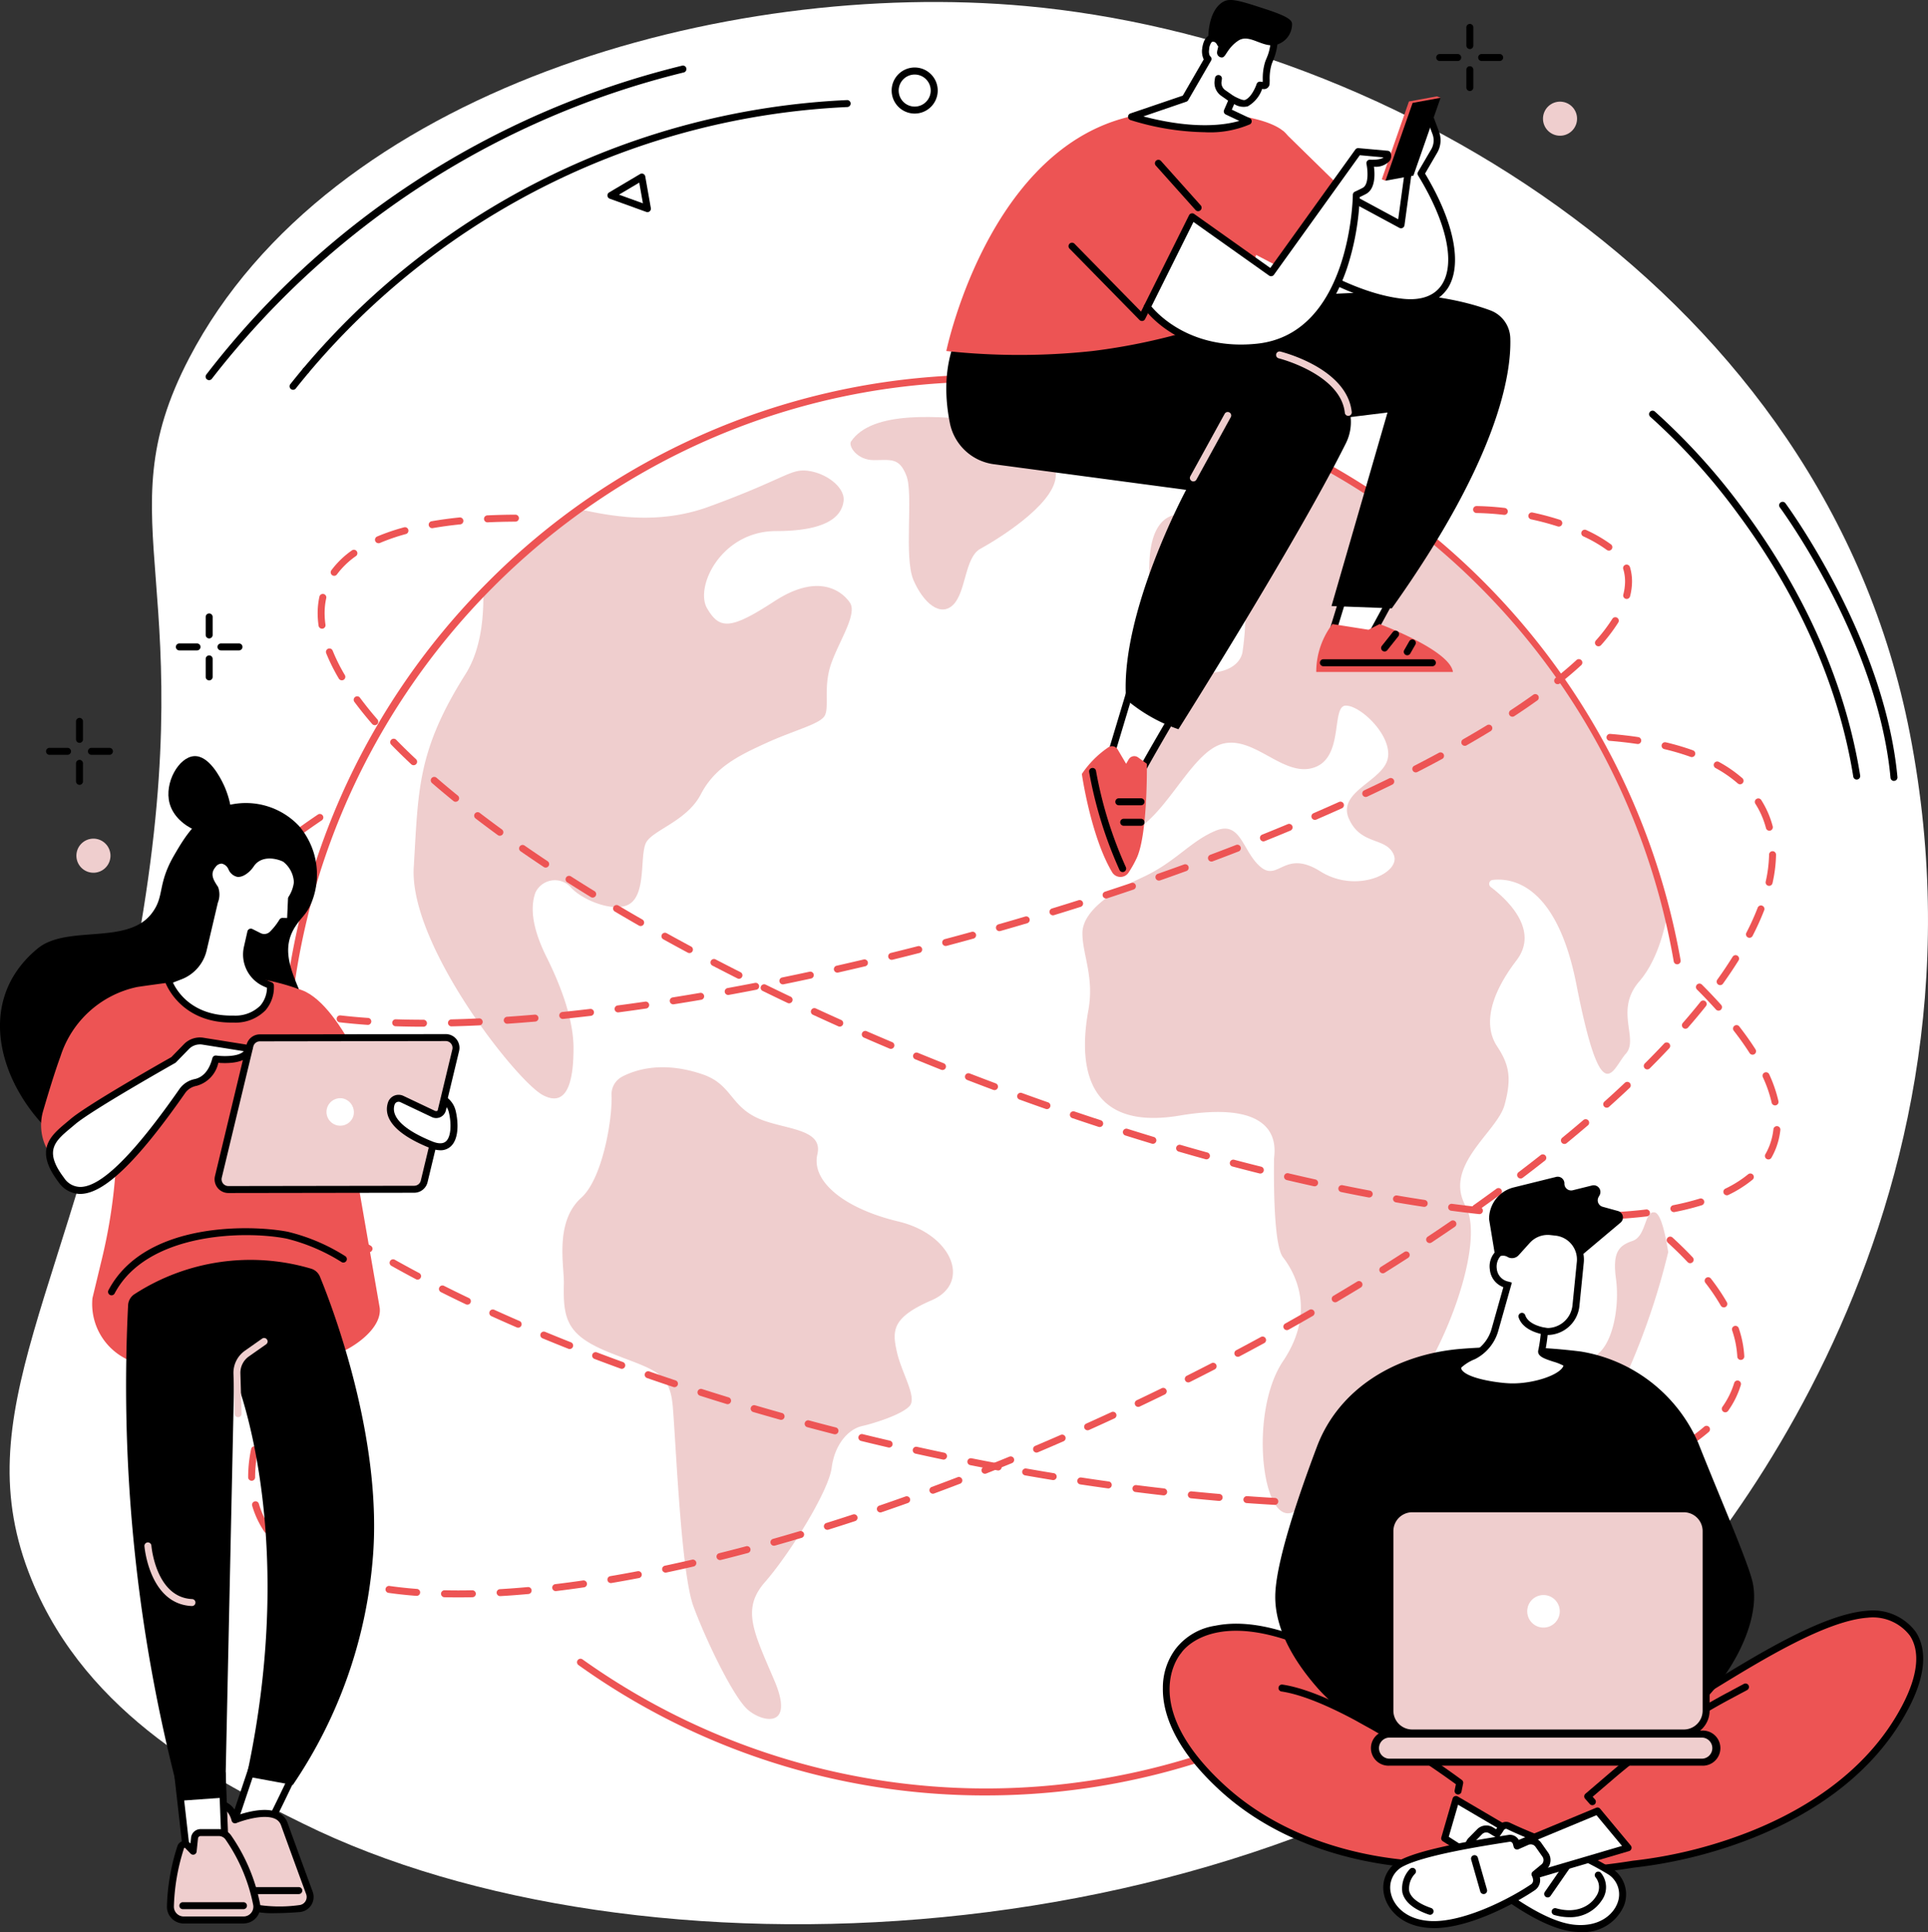 <svg xmlns="http://www.w3.org/2000/svg" width="241.496" height="241.983" viewBox="0 0 241.496 241.983">
  <rect x="0" y="0" width="241.496" height="241.983" fill="#333333" stroke="none"/>
  <g id="グループ_403" data-name="グループ 403" transform="translate(2995.609 -6401.56)">
    <path id="パス_1197" data-name="パス 1197" d="M991.344,199.407c7.037,17.243,23.524,25.381,34.062,30.583,41.536,20.5,117.552,17.4,163.055-20.153,10.649-8.789,50.266-54.224,38.144-116.46C1215.889,38.36,1161.654,6.506,1115.95,2.323c-37.864-3.466-87.338,10.489-104.861,44.083-11.019,21.125,2.177,27.813-6.875,75.658-7.836,41.413-21.477,56.252-12.87,77.343" transform="translate(-3983 6400)" fill="#fff"/>
    <path id="パス_1198" data-name="パス 1198" d="M1219.959,99.2a.438.438,0,0,1-.431-.368c-2.255-14.111-9.042-25.607-14.339-32.766a79.127,79.127,0,0,0-11.084-12.3.436.436,0,0,1,.562-.668,79.958,79.958,0,0,1,11.208,12.423c5.361,7.241,12.231,18.873,14.516,33.169a.437.437,0,0,1-.363.5.532.532,0,0,1-.069,0" transform="translate(-3983 6400)"/>
    <path id="パス_1199" data-name="パス 1199" d="M1224.626,99.371a.436.436,0,0,1-.434-.4c-1.6-17.2-13.742-33.7-13.864-33.863a.436.436,0,1,1,.7-.521c.124.166,12.407,16.853,14.033,34.3a.436.436,0,0,1-.394.475l-.041,0" transform="translate(-3983 6400)"/>
    <path id="パス_1200" data-name="パス 1200" d="M1025.716,48.4a.437.437,0,0,1-.334-.717,94.686,94.686,0,0,1,68.1-33.589.436.436,0,1,1,.039.872,93.813,93.813,0,0,0-67.471,33.278.437.437,0,0,1-.335.156" transform="translate(-3983 6400)"/>
    <path id="パス_1201" data-name="パス 1201" d="M1024.1,50.381a.437.437,0,0,1-.342-.708c.532-.67,1.079-1.34,1.626-1.992a.437.437,0,0,1,.669.561c-.542.646-1.084,1.31-1.611,1.974a.436.436,0,0,1-.342.165" transform="translate(-3983 6400)"/>
    <path id="パス_1202" data-name="パス 1202" d="M1013.582,49.171a.442.442,0,0,1-.266-.09.436.436,0,0,1-.08-.612,106.056,106.056,0,0,1,25.858-24,108.324,108.324,0,0,1,33.75-14.687.437.437,0,0,1,.209.848A106.962,106.962,0,0,0,1013.928,49a.435.435,0,0,1-.346.171" transform="translate(-3983 6400)"/>
    <path id="パス_1203" data-name="パス 1203" d="M1101.964,15.784a2.885,2.885,0,1,1,.824-.121,2.919,2.919,0,0,1-.824.121m0-4.888a2.006,2.006,0,0,0-1.923,2.578,2.007,2.007,0,0,0,2.495,1.352h0a2.007,2.007,0,0,0-.573-3.93" transform="translate(-3983 6400)"/>
    <path id="パス_1204" data-name="パス 1204" d="M1068.492,28.129a.425.425,0,0,1-.149-.026l-4.58-1.658a.437.437,0,0,1-.074-.785l3.877-2.3a.434.434,0,0,1,.4-.022.439.439,0,0,1,.248.321l.7,3.959a.435.435,0,0,1-.429.512m-3.563-2.19,3,1.086-.46-2.594Z" transform="translate(-3983 6400)"/>
    <path id="パス_1205" data-name="パス 1205" d="M1198.821,137.468c0,48.894-39.37,88.53-87.935,88.53s-87.934-39.636-87.934-88.53,39.369-88.53,87.934-88.53,87.935,39.636,87.935,88.53" transform="translate(-3983 6400)" fill="#fff"/>
    <path id="パス_1206" data-name="パス 1206" d="M1093.988,56.858c-.362.534.712,2.33,2.848,2.33s3.2-.359,4.094,1.971-.356,10.215.89,13.082,3.382,4.659,4.984,3.047,1.424-5.914,3.382-6.99,9.078-5.376,9.434-8.96-2.136-6.272-8.366-6.989-14.6-1.434-17.266,2.509" transform="translate(-3983 6400)" fill="#efcece"/>
    <path id="パス_1207" data-name="パス 1207" d="M1065.43,136.357a2.494,2.494,0,0,0-1.442,2.323c.141,3.006-1.124,10.5-3.781,12.888-3.383,3.046-2.136,8.536-2.189,10.752-.107,4.5.376,6.5,5.749,8.653s7.477,2.273,7.876,6.574,1.017,20.916,2.609,25.216,4.975,11.29,6.767,12.9,5.97,2.509,3.383-3.584-4.18-8.96-1.194-12.365,7.96-11.29,8.358-14.337,2.19-4.838,3.782-5.2,4.975-1.433,5.97-2.508-.995-4.122-1.592-6.81-.6-4.3,4.378-6.452,2.588-8.243-4.179-9.856-10.946-5.018-10.15-8.423-4.577-3.046-7.761-4.659-3.089-4.146-6.633-5.354c-4.79-1.632-8.152-.668-9.951.236" transform="translate(-3983 6400)" fill="#efcece"/>
    <path id="パス_1208" data-name="パス 1208" d="M1174.909,132.6c-1.5-2.265-1.312-5.852,2.438-10.76,2.945-3.855-1.282-7.71-3.231-9.186a.494.494,0,0,1,.249-.885c2.415-.276,8.017.541,10.481,13.092,3.188,16.233,4.5,10.57,6.188,8.683s-1.47-5.413,1.687-9.061c1.99-2.3,3-5.653,3.514-8.388a88.591,88.591,0,0,0-47.1-58.364c.034,2.826-.643,12.673-12.1,8.612,0,0-7.125-3.4-5.438,10.382s7.5-.943,8.625-1.51,4.125-1.321,2.813,7.928c0,0-.188,3.209-6,2.643s-6.938,2.265-6.938,3.776.563,5.474-2.624,8.305-2.25,10.193,2.062,7.74,7.312-10.194,11.25-10.949,7.5,4.342,11.249,3.02,2.063-7.739,3.938-7.739,5.812,3.775,5.25,6.607-6.375,4.153-4.875,7.551,4.687,2.265,5.625,4.53-4.688,4.908-9.188,2.076-5.249,1.321-7.5-.566-2.438-5.852-5.625-4.53-5.063,3.963-9.188,5.851-7.5,4.342-7.5,6.984,1.5,5.475.75,9.628-2.063,15.478,11.437,13.213,11.812,4.719,11.812,5.474-.187,10.571,1.125,12.27,4.312,6.607,0,13.025-2.625,20.764,1.313,18.876,7.874-9.249,12.749-13.024,11.625-20.2,8.812-25.295,3.938-9.249,4.875-12.647.563-5.1-.937-7.362" transform="translate(-3983 6400)" fill="#efcece"/>
    <path id="パス_1209" data-name="パス 1209" d="M1047.924,75.436c.079,3.145-.2,7.347-2.224,10.554-6.091,9.677-5.895,14.516-6.484,24.193s12.818,26.736,16.158,28.528,3.856-2.471,3.856-5.875-1.427-7.489-3.392-11.432-1.965-6.451-1.375-8.064a2.691,2.691,0,0,1,4.519-.537c1.572,1.612,5.351,3.043,7.166,2.035,2.232-1.239,1.363-6.089,2.149-7.7s5.109-2.688,6.877-6.093,4.716-4.838,8.253-6.451,6.681-2.33,7.271-3.405-.2-3.584.786-6.451,3.34-6.273,2.358-7.706-3.93-3.763-9.432-.179-6.878,3.584-8.45.9,1.769-9.678,8.646-9.678,8.253-2.15,8.45-3.763-1.965-3.4-4.323-3.763-2.751.9-12.576,4.48c-6.557,2.392-12.65,1.05-15.762.412a95.463,95.463,0,0,0-12.471,10" transform="translate(-3983 6400)" fill="#efcece"/>
    <path id="パス_1210" data-name="パス 1210" d="M1194.677,153.418c-1.329-.3-1.033,2.972-2.806,3.567s-2.508,1.486-2.065,4.756-.3,7.579-2.067,9.214-4.281,2.823-4.428,6.836-3.838,7.877-6.053,9.214-5.609,3.418-5.609,6.836a33.876,33.876,0,0,0,.45,7.178,88.559,88.559,0,0,0,24.249-42.642c-.347-2.194-.912-4.789-1.671-4.959" transform="translate(-3983 6400)" fill="#efcece"/>
    <path id="パス_1211" data-name="パス 1211" d="M1110.887,226.434a87.392,87.392,0,0,1-51.052-16.338.437.437,0,0,1,.507-.711,87.081,87.081,0,0,0,92.413,5.455.437.437,0,1,1,.421.765,88.017,88.017,0,0,1-42.289,10.829" transform="translate(-3983 6400)" fill="#ed5454"/>
    <path id="パス_1212" data-name="パス 1212" d="M1023.263,145.412a.436.436,0,0,1-.434-.4c-.208-2.49-.314-5.028-.314-7.544A88.687,88.687,0,0,1,1048.4,74.56a87.941,87.941,0,0,1,119.548-5.029,89.208,89.208,0,0,1,29.947,52.276.437.437,0,1,1-.86.152,87.5,87.5,0,0,0-86.146-72.584c-48.247,0-87.5,39.518-87.5,88.093,0,2.492.1,5.005.311,7.471a.438.438,0,0,1-.4.472h-.037" transform="translate(-3983 6400)" fill="#ed5454"/>
    <path id="パス_1213" data-name="パス 1213" d="M1044.816,201.629c-.592,0-1.183-.006-1.758-.019a.438.438,0,0,1-.427-.447.444.444,0,0,1,.447-.426c1.122.026,2.286.026,3.472,0a.445.445,0,0,1,.445.427.437.437,0,0,1-.427.446q-.888.018-1.752.018m5.232-.158a.436.436,0,0,1-.025-.872c1.121-.066,2.288-.153,3.467-.261a.437.437,0,1,1,.079.87c-1.188.108-2.364.2-3.5.262h-.025m-10.467-.031h-.033c-1.207-.091-2.385-.218-3.5-.376a.437.437,0,0,1,.123-.865c1.1.156,2.255.281,3.443.371a.436.436,0,0,1-.033.871m17.421-.6a.436.436,0,0,1-.051-.869c1.128-.136,2.289-.29,3.45-.46a.437.437,0,1,1,.126.864c-1.168.17-2.337.326-3.472.462a.322.322,0,0,1-.053,0m-24.325-.4a.476.476,0,0,1-.1-.011,32.331,32.331,0,0,1-3.4-.967.436.436,0,1,1,.287-.824,31.352,31.352,0,0,0,3.31.94.436.436,0,0,1-.1.862m31.235-.6a.437.437,0,0,1-.072-.867c1.12-.19,2.273-.4,3.427-.619a.436.436,0,1,1,.164.857c-1.16.222-2.319.432-3.445.623a.47.47,0,0,1-.074.006m6.86-1.312a.436.436,0,0,1-.09-.863c1.118-.237,2.262-.491,3.4-.754a.437.437,0,1,1,.2.851c-1.144.264-2.294.519-3.417.757a.476.476,0,0,1-.091.009m-44.656-.416a.439.439,0,0,1-.2-.05,17.041,17.041,0,0,1-2.978-1.978.436.436,0,1,1,.56-.669,16.18,16.18,0,0,0,2.826,1.875.436.436,0,0,1-.2.822m51.462-1.154a.436.436,0,0,1-.106-.86c1.109-.276,2.245-.568,3.375-.869a.436.436,0,0,1,.225.843c-1.136.3-2.275.6-3.389.873a.425.425,0,0,1-.1.013m6.748-1.795a.436.436,0,0,1-.118-.856c1.108-.313,2.234-.64,3.347-.972a.437.437,0,0,1,.25.837c-1.118.333-2.248.661-3.36.975a.437.437,0,0,1-.119.016m-63.455-1.547a.439.439,0,0,1-.362-.192,11.7,11.7,0,0,1-1.538-3.267.436.436,0,1,1,.837-.245,10.827,10.827,0,0,0,1.424,3.022.437.437,0,0,1-.361.682m70.149-.447a.436.436,0,0,1-.13-.853c1.1-.344,2.213-.7,3.319-1.065a.437.437,0,1,1,.272.83c-1.109.364-2.23.723-3.331,1.068a.42.42,0,0,1-.13.02m6.636-2.176a.436.436,0,0,1-.142-.849c1.1-.376,2.206-.763,3.292-1.15a.436.436,0,1,1,.293.822c-1.089.388-2.2.776-3.3,1.154a.434.434,0,0,1-.141.023m6.579-2.344a.437.437,0,0,1-.152-.846c1.081-.4,2.179-.814,3.263-1.23a.437.437,0,0,1,.313.815c-1.087.417-2.188.832-3.273,1.234a.445.445,0,0,1-.151.027m-85.333-1.623a.437.437,0,0,1-.437-.432V186.5a17.037,17.037,0,0,1,.376-3.467.437.437,0,0,1,.855.178,16.161,16.161,0,0,0-.358,3.289v.083a.437.437,0,0,1-.432.441Zm91.854-.878a.436.436,0,0,1-.161-.842c1.079-.429,2.167-.868,3.233-1.306a.437.437,0,0,1,.331.808c-1.069.438-2.16.879-3.242,1.309a.438.438,0,0,1-.161.031m6.461-2.65a.437.437,0,0,1-.17-.839c1.056-.447,2.134-.91,3.2-1.377a.436.436,0,0,1,.348.8c-1.072.468-2.153.933-3.212,1.381a.445.445,0,0,1-.17.035m6.4-2.793a.437.437,0,0,1-.179-.835q1.584-.712,3.173-1.446a.436.436,0,1,1,.366.792q-1.593.736-3.181,1.45a.438.438,0,0,1-.179.039m-103.367-.491a.457.457,0,0,1-.153-.027.438.438,0,0,1-.256-.562,32.275,32.275,0,0,1,1.428-3.237.436.436,0,0,1,.779.394,31.5,31.5,0,0,0-1.389,3.148.436.436,0,0,1-.409.284m109.706-2.44a.437.437,0,0,1-.187-.831q1.581-.751,3.141-1.514a.437.437,0,0,1,.383.785q-1.564.763-3.15,1.517a.43.43,0,0,1-.187.043m6.275-3.066a.437.437,0,0,1-.2-.827q1.564-.786,3.108-1.582a.436.436,0,0,1,.4.776q-1.547.8-3.117,1.586a.427.427,0,0,1-.195.047m-112.863-.73a.437.437,0,0,1-.372-.665c.589-.956,1.243-1.943,1.945-2.933a.436.436,0,0,1,.712.5c-.691.975-1.335,1.946-1.913,2.886a.438.438,0,0,1-.372.208m119.069-2.474a.436.436,0,0,1-.2-.822c1.025-.543,2.058-1.1,3.072-1.651a.437.437,0,1,1,.417.767c-1.016.553-2.053,1.111-3.081,1.655a.425.425,0,0,1-.2.051m6.134-3.342a.436.436,0,0,1-.214-.817c1.013-.567,2.033-1.146,3.033-1.721a.436.436,0,0,1,.435.756c-1,.577-2.025,1.158-3.041,1.727a.445.445,0,0,1-.213.055m6.053-3.484a.437.437,0,0,1-.223-.812c1-.59,2-1.194,2.99-1.795a.437.437,0,0,1,.454.746c-.99.6-2,1.208-3,1.8a.44.44,0,0,1-.222.061m5.965-3.632a.437.437,0,0,1-.232-.807c.982-.614,1.972-1.244,2.943-1.871a.437.437,0,0,1,.473.734c-.974.629-1.968,1.26-2.952,1.877a.436.436,0,0,1-.232.067m5.869-3.788a.436.436,0,0,1-.242-.8c.969-.644,1.941-1.3,2.889-1.951a.437.437,0,1,1,.494.72c-.952.652-1.927,1.311-2.9,1.958a.436.436,0,0,1-.241.073m5.759-3.953a.436.436,0,0,1-.252-.792c.951-.674,1.9-1.36,2.828-2.038a.436.436,0,1,1,.516.7c-.929.681-1.884,1.369-2.84,2.046a.435.435,0,0,1-.252.08m5.634-4.129a.437.437,0,0,1-.265-.784c.934-.709,1.861-1.426,2.757-2.132a.437.437,0,1,1,.54.686c-.9.709-1.831,1.429-2.769,2.141a.432.432,0,0,1-.263.089m5.484-4.325a.437.437,0,0,1-.277-.774c.911-.746,1.81-1.5,2.671-2.236a.437.437,0,0,1,.568.663c-.866.741-1.77,1.5-2.685,2.249a.437.437,0,0,1-.277.1m5.3-4.543a.436.436,0,0,1-.291-.761c.875-.785,1.738-1.577,2.563-2.356a.436.436,0,1,1,.6.635c-.831.784-1.7,1.581-2.579,2.371a.436.436,0,0,1-.292.111m5.079-4.795a.436.436,0,0,1-.308-.745c.834-.833,1.649-1.673,2.422-2.5a.437.437,0,0,1,.637.6c-.78.829-1.6,1.676-2.443,2.516a.439.439,0,0,1-.308.127m4.777-5.094a.436.436,0,0,1-.329-.723c.778-.892,1.528-1.788,2.228-2.665a.437.437,0,0,1,.682.545c-.708.886-1.466,1.793-2.252,2.694a.434.434,0,0,1-.329.149m4.349-5.461a.436.436,0,0,1-.354-.69c.7-.972,1.345-1.94,1.929-2.876a.437.437,0,0,1,.741.462c-.594.952-1.253,1.935-1.96,2.922a.438.438,0,0,1-.356.182m3.676-5.929a.437.437,0,0,1-.388-.637,32.222,32.222,0,0,0,1.419-3.134.436.436,0,1,1,.814.315,33.245,33.245,0,0,1-1.457,3.22.438.438,0,0,1-.388.236m2.464-6.505a.449.449,0,0,1-.1-.011.437.437,0,0,1-.331-.522,16.626,16.626,0,0,0,.421-3.359.437.437,0,1,1,.873.014,17.518,17.518,0,0,1-.442,3.537.436.436,0,0,1-.425.341m.029-6.906a.435.435,0,0,1-.421-.325,10.768,10.768,0,0,0-1.338-3.063.437.437,0,0,1,.737-.469,11.687,11.687,0,0,1,1.445,3.309.438.438,0,0,1-.311.534.477.477,0,0,1-.112.014m-3.667-5.815a.437.437,0,0,1-.287-.108,15.653,15.653,0,0,0-2.786-1.929.436.436,0,0,1,.42-.765,16.536,16.536,0,0,1,2.941,2.037.437.437,0,0,1-.288.765m-6.046-3.406a.429.429,0,0,1-.149-.026,30.465,30.465,0,0,0-3.3-.974.436.436,0,1,1,.2-.849,31.327,31.327,0,0,1,3.394,1,.436.436,0,0,1-.148.847m-6.775-1.642a.362.362,0,0,1-.065,0c-1.091-.162-2.248-.294-3.44-.391a.436.436,0,0,1,.071-.87c1.211.1,2.387.232,3.5.4a.436.436,0,0,1-.064.868" transform="translate(-3983 6400)" fill="#ed5454"/>
    <path id="パス_1214" data-name="パス 1214" d="M1158.789,190.388q-.627,0-1.261-.005a.436.436,0,0,1,0-.872h0q1.766.012,3.483-.01h.005a.437.437,0,0,1,.006.873q-1.11.014-2.239.014m-4.749-.06h-.011c-1.148-.028-2.325-.067-3.5-.115a.436.436,0,1,1,.035-.872c1.168.048,2.34.087,3.483.114a.437.437,0,0,1-.01.873m10.473-.033a.437.437,0,0,1-.014-.873c1.17-.038,2.341-.09,3.479-.154a.437.437,0,0,1,.049.872c-1.145.064-2.322.116-3.5.155h-.015m-17.45-.253h-.025c-1.148-.065-2.323-.141-3.491-.225a.436.436,0,0,1-.4-.467.443.443,0,0,1,.466-.4c1.165.084,2.335.16,3.478.225a.436.436,0,0,1-.024.872m24.422-.14a.436.436,0,0,1-.035-.871c1.175-.1,2.34-.207,3.465-.33a.437.437,0,1,1,.094.868c-1.131.124-2.305.235-3.488.332h-.036m-31.388-.361-.038,0c-1.14-.1-2.311-.208-3.482-.325a.437.437,0,0,1-.391-.478.431.431,0,0,1,.478-.39c1.167.116,2.334.225,3.47.324a.436.436,0,0,1-.037.871m38.329-.4a.437.437,0,0,1-.061-.869c1.176-.167,2.33-.353,3.432-.552a.436.436,0,0,1,.155.859c-1.113.2-2.278.388-3.464.557a.433.433,0,0,1-.062,0m-45.277-.292a.427.427,0,0,1-.05,0c-1.147-.131-2.315-.271-3.472-.417a.436.436,0,0,1,.109-.866c1.154.146,2.318.286,3.462.415a.436.436,0,0,1-.049.87m-6.928-.875a.418.418,0,0,1-.061,0c-1.15-.16-2.315-.329-3.461-.5a.437.437,0,0,1,.131-.864c1.142.173,2.3.342,3.45.5a.437.437,0,0,1-.059.869m59.075-.08a.437.437,0,0,1-.095-.863c1.159-.262,2.29-.548,3.361-.851a.437.437,0,0,1,.238.84c-1.086.307-2.232.6-3.407.863a.457.457,0,0,1-.1.011m-65.98-.964a.435.435,0,0,1-.071-.006c-1.13-.185-2.29-.381-3.448-.584a.436.436,0,1,1,.151-.859c1.154.2,2.311.4,3.438.582a.436.436,0,0,1-.07.867m72.692-.95a.437.437,0,0,1-.146-.848c1.13-.4,2.207-.837,3.2-1.292a.437.437,0,0,1,.363.794c-1.017.465-2.118.909-3.272,1.32a.413.413,0,0,1-.146.026m-79.571-.255a.44.44,0,0,1-.08-.007q-1.71-.321-3.434-.662a.436.436,0,1,1,.17-.856q1.718.341,3.424.659a.437.437,0,0,1-.08.866m-6.849-1.359a.394.394,0,0,1-.09-.01q-1.7-.357-3.416-.736a.437.437,0,1,1,.189-.853q1.707.378,3.406.735a.437.437,0,0,1-.089.864m92.743-1.318a.436.436,0,0,1-.227-.809,20.47,20.47,0,0,0,2.765-2,.436.436,0,1,1,.572.659,21.231,21.231,0,0,1-2.883,2.084.427.427,0,0,1-.227.064m-99.56-.191a.419.419,0,0,1-.1-.012q-1.711-.4-3.4-.811a.437.437,0,1,1,.208-.848q1.686.412,3.392.809a.437.437,0,0,1-.1.862m-6.785-1.659a.442.442,0,0,1-.108-.013c-1.13-.29-2.269-.588-3.384-.887a.437.437,0,0,1,.227-.843c1.111.3,2.246.6,3.373.884a.436.436,0,0,1-.108.859m-6.746-1.809a.443.443,0,0,1-.119-.016c-1.112-.313-2.244-.637-3.362-.964a.437.437,0,1,1,.246-.838c1.114.326,2.242.65,3.352.961a.437.437,0,0,1-.117.857m118.264-.946a.437.437,0,0,1-.356-.688,10.377,10.377,0,0,0,1.471-2.984.436.436,0,0,1,.836.251,11.254,11.254,0,0,1-1.593,3.236.438.438,0,0,1-.358.185m-124.967-1.02a.4.4,0,0,1-.127-.019c-1.1-.336-2.224-.688-3.339-1.044a.436.436,0,1,1,.266-.831c1.111.355,2.231.705,3.328,1.041a.436.436,0,0,1-.128.853m-6.653-2.127a.438.438,0,0,1-.138-.022c-1.1-.367-2.215-.747-3.312-1.128a.437.437,0,0,1,.287-.825c1.093.381,2.2.759,3.3,1.125a.436.436,0,0,1-.138.85m-6.6-2.3a.459.459,0,0,1-.149-.026c-1.1-.4-2.2-.81-3.28-1.218a.436.436,0,1,1,.31-.816c1.071.406,2.17.814,3.268,1.213a.437.437,0,0,1-.149.847m140.164-1.114a.438.438,0,0,1-.436-.415,12.121,12.121,0,0,0-.651-3.295.437.437,0,0,1,.827-.28,13.025,13.025,0,0,1,.7,3.532.436.436,0,0,1-.415.457h-.021m-146.694-1.363a.435.435,0,0,1-.161-.031c-1.095-.434-2.186-.876-3.244-1.314a.436.436,0,1,1,.335-.806c1.053.436,2.14.876,3.23,1.308a.437.437,0,0,1-.16.843m-6.454-2.674a.423.423,0,0,1-.173-.036c-1.078-.467-2.155-.945-3.2-1.419a.437.437,0,0,1,.361-.795c1.041.473,2.113.948,3.186,1.414a.436.436,0,0,1-.174.836m151.02-2.544a.437.437,0,0,1-.379-.218,25.332,25.332,0,0,0-1.92-2.841.437.437,0,1,1,.691-.534,26.485,26.485,0,0,1,1.986,2.939.437.437,0,0,1-.16.6.432.432,0,0,1-.218.058m-157.379-.346a.436.436,0,0,1-.188-.042c-1.054-.5-2.112-1.02-3.145-1.538a.437.437,0,0,1,.391-.781c1.028.516,2.081,1.031,3.13,1.531a.436.436,0,0,1-.188.83m-6.242-3.134a.428.428,0,0,1-.2-.051c-1.049-.555-2.084-1.119-3.076-1.676a.436.436,0,0,1,.427-.761c.986.553,2.015,1.114,3.057,1.666a.436.436,0,0,1-.2.822m159.394-2.057a.436.436,0,0,1-.317-.137c-.754-.8-1.584-1.614-2.469-2.423a.437.437,0,1,1,.59-.644c.9.823,1.746,1.653,2.514,2.468a.436.436,0,0,1-.318.736M1033.612,158.4a.436.436,0,0,1-.224-.062c-1.022-.61-2.025-1.23-2.983-1.842a.436.436,0,0,1,.47-.735c.95.607,1.946,1.222,2.961,1.828a.436.436,0,0,1-.224.811m-5.882-3.766a.43.43,0,0,1-.248-.078c-.985-.679-1.943-1.369-2.848-2.05a.436.436,0,1,1,.524-.7c.9.673,1.845,1.356,2.82,2.029a.437.437,0,0,1-.248.8m-5.573-4.206a.432.432,0,0,1-.279-.1c-.931-.776-1.818-1.56-2.636-2.331a.436.436,0,1,1,.6-.635c.8.759,1.678,1.531,2.595,2.295a.437.437,0,0,1-.279.772m-5.062-4.8a.434.434,0,0,1-.324-.143,34.038,34.038,0,0,1-2.24-2.732.437.437,0,0,1,.705-.516,32.7,32.7,0,0,0,2.182,2.661.436.436,0,0,1-.323.73m-4.069-5.642a.436.436,0,0,1-.386-.233,16.81,16.81,0,0,1-1.34-3.306.436.436,0,0,1,.84-.234,16.074,16.074,0,0,0,1.272,3.133.438.438,0,0,1-.183.59.432.432,0,0,1-.2.05m-1.762-6.651h-.01a.437.437,0,0,1-.427-.446,10.694,10.694,0,0,1,.252-2.079,10.528,10.528,0,0,1,.446-1.476.437.437,0,0,1,.815.313,9.664,9.664,0,0,0-.64,3.261.436.436,0,0,1-.436.427m2.414-6.414a.436.436,0,0,1-.34-.709,16.092,16.092,0,0,1,2.551-2.513.437.437,0,0,1,.544.683,15.152,15.152,0,0,0-2.413,2.375.438.438,0,0,1-.342.164m5.38-4.385a.436.436,0,0,1-.216-.816,32.5,32.5,0,0,1,3.17-1.57.437.437,0,1,1,.346.8,31.65,31.65,0,0,0-3.084,1.527.437.437,0,0,1-.216.057" transform="translate(-3983 6400)" fill="#ed5454"/>
    <path id="パス_1215" data-name="パス 1215" d="M1185.332,154.367c-.712,0-1.447-.009-2.185-.026a.437.437,0,0,1,.021-.873c1.188.028,2.353.033,3.474.016h.007a.437.437,0,0,1,.007.873q-.656.011-1.324.01m4.806-.141a.436.436,0,0,1-.027-.872c1.2-.074,2.36-.178,3.452-.309a.436.436,0,1,1,.1.866c-1.108.133-2.286.239-3.5.314h-.027m-10.47-.023h-.024c-1.14-.063-2.316-.145-3.5-.245a.436.436,0,0,1-.4-.471.442.442,0,0,1,.471-.4c1.172.1,2.34.181,3.471.244a.436.436,0,0,1-.024.872m-6.958-.579a.386.386,0,0,1-.048,0c-1.14-.124-2.309-.265-3.477-.418a.437.437,0,1,1,.114-.866c1.161.153,2.324.293,3.458.416a.437.437,0,0,1-.047.871m24.353-.251a.437.437,0,0,1-.084-.865,33,33,0,0,0,3.341-.833.437.437,0,0,1,.259.834,34.251,34.251,0,0,1-3.431.856.49.49,0,0,1-.085.008m-31.278-.657a.5.5,0,0,1-.066-.005c-1.138-.173-2.3-.361-3.455-.558a.437.437,0,1,1,.147-.861c1.15.2,2.307.384,3.439.556a.436.436,0,0,1-.065.868m-6.884-1.175a.463.463,0,0,1-.082-.007c-1.133-.214-2.288-.442-3.433-.676a.436.436,0,0,1,.175-.855c1.141.234,2.291.46,3.42.673a.436.436,0,0,1-.08.865m44.8-.277a.436.436,0,0,1-.191-.829,14.28,14.28,0,0,0,2.855-1.8.436.436,0,1,1,.557.672,15.128,15.128,0,0,1-3.031,1.916.43.43,0,0,1-.19.044m-51.641-1.125a.429.429,0,0,1-.094-.01c-1.114-.246-2.261-.507-3.411-.778a.437.437,0,0,1,.2-.85c1.146.27,2.289.531,3.4.776a.436.436,0,0,1-.094.862m-6.8-1.6a.479.479,0,0,1-.106-.013c-1.118-.28-2.258-.572-3.388-.871a.436.436,0,1,1,.223-.843c1.126.3,2.262.588,3.376.867a.436.436,0,0,1-.1.86m63.64-1.767a.436.436,0,0,1-.379-.653,7.956,7.956,0,0,0,.514-1.079,8.138,8.138,0,0,0,.493-2.049.436.436,0,0,1,.868.093,8.971,8.971,0,0,1-.547,2.27,8.759,8.759,0,0,1-.57,1.2.436.436,0,0,1-.379.219m-70.393-.014a.469.469,0,0,1-.117-.015c-1.13-.313-2.262-.634-3.364-.955a.436.436,0,1,1,.243-.838c1.1.32,2.228.639,3.354.951a.436.436,0,0,1-.116.857m-6.708-1.944a.43.43,0,0,1-.127-.019c-1.1-.334-2.226-.68-3.341-1.031a.437.437,0,0,1,.262-.833q1.674.526,3.332,1.029a.436.436,0,0,1-.126.854m-6.662-2.1a.452.452,0,0,1-.135-.021q-1.653-.542-3.318-1.105a.437.437,0,0,1,.28-.827q1.662.563,3.309,1.1a.436.436,0,0,1-.136.851m-6.614-2.243a.428.428,0,0,1-.144-.025q-1.641-.574-3.293-1.175a.436.436,0,1,1,.3-.82q1.648.6,3.285,1.172a.436.436,0,0,1-.145.848m91.206-.466a.437.437,0,0,1-.426-.341,16.139,16.139,0,0,0-1.108-3.207.437.437,0,0,1,.794-.364,17.1,17.1,0,0,1,1.166,3.381.437.437,0,0,1-.331.521.444.444,0,0,1-.095.01m-97.771-1.915a.435.435,0,0,1-.153-.028q-1.629-.61-3.268-1.243a.436.436,0,1,1,.315-.814q1.633.63,3.259,1.24a.436.436,0,0,1-.153.845m-6.515-2.517a.434.434,0,0,1-.161-.03q-1.632-.651-3.243-1.31a.437.437,0,1,1,.332-.808q1.605.658,3.234,1.307a.436.436,0,0,1-.162.841m101.469-1.918a.436.436,0,0,1-.369-.2c-.581-.912-1.252-1.859-1.995-2.813a.437.437,0,0,1,.689-.537c.76.977,1.447,1.946,2.043,2.881a.436.436,0,0,1-.368.671m-107.931-.732a.445.445,0,0,1-.17-.034q-1.618-.684-3.214-1.378a.436.436,0,1,1,.348-.8q1.591.691,3.206,1.373a.437.437,0,0,1-.17.839m-6.405-2.786a.437.437,0,0,1-.179-.038q-1.6-.72-3.183-1.447a.436.436,0,0,1,.365-.793q1.574.726,3.175,1.443a.437.437,0,0,1-.178.835m110.073-2a.435.435,0,0,1-.325-.145c-.74-.823-1.543-1.669-2.389-2.514a.437.437,0,0,1,.618-.617c.856.855,1.671,1.713,2.42,2.548a.437.437,0,0,1-.324.728m-116.416-.922a.429.429,0,0,1-.187-.042c-1.059-.5-2.119-1.014-3.151-1.519a.437.437,0,0,1,.384-.784c1.029.5,2.086,1.013,3.141,1.514a.437.437,0,0,1-.187.831m-6.274-3.07a.439.439,0,0,1-.2-.047c-1.056-.533-2.1-1.069-3.113-1.594a.437.437,0,1,1,.4-.775c1.006.524,2.05,1.058,3.1,1.59a.436.436,0,0,1-.2.826m-6.2-3.222a.44.44,0,0,1-.206-.052c-1.03-.553-2.063-1.116-3.071-1.674a.436.436,0,1,1,.422-.764c1.005.557,2.035,1.118,3.062,1.669a.436.436,0,0,1-.207.821m-6.11-3.385a.435.435,0,0,1-.216-.058c-1.01-.578-2.028-1.171-3.024-1.761a.436.436,0,0,1,.445-.751c.993.588,2.006,1.179,3.012,1.755a.436.436,0,0,1-.217.815m-6.008-3.562a.432.432,0,0,1-.228-.065c-1-.613-2-1.238-2.967-1.857a.436.436,0,0,1,.469-.736c.967.617,1.961,1.239,2.955,1.849a.437.437,0,0,1-.229.809m-5.888-3.759a.436.436,0,0,1-.241-.073c-.981-.652-1.956-1.314-2.9-1.967a.436.436,0,0,1,.5-.717c.937.65,1.907,1.308,2.883,1.957a.437.437,0,0,1-.242.8m-5.738-3.984a.429.429,0,0,1-.256-.084c-.959-.7-1.9-1.4-2.808-2.1a.437.437,0,0,1,.531-.693c.9.689,1.837,1.389,2.79,2.083a.436.436,0,0,1-.257.789m-5.542-4.251a.432.432,0,0,1-.275-.1c-.923-.75-1.827-1.507-2.687-2.252a.436.436,0,0,1,.571-.66c.853.739,1.75,1.491,2.666,2.234a.436.436,0,0,1-.275.775M1039.2,97.4a.437.437,0,0,1-.3-.118c-.88-.825-1.724-1.652-2.509-2.458a.436.436,0,0,1,.626-.608c.775.8,1.61,1.613,2.48,2.429a.436.436,0,0,1-.3.755m-4.859-5.012a.436.436,0,0,1-.331-.151c-.8-.925-1.544-1.849-2.209-2.744a.437.437,0,1,1,.7-.52c.651.878,1.38,1.784,2.167,2.692a.437.437,0,0,1-.044.616.431.431,0,0,1-.285.107m-4.127-5.62a.436.436,0,0,1-.376-.214,23.448,23.448,0,0,1-1.583-3.177.436.436,0,1,1,.81-.325,22.536,22.536,0,0,0,1.525,3.058.436.436,0,0,1-.376.658m-2.481-6.465a.437.437,0,0,1-.432-.375,11.259,11.259,0,0,1-.115-1.577,9.558,9.558,0,0,1,.218-2.047.437.437,0,1,1,.853.188,8.646,8.646,0,0,0-.2,1.859,10.276,10.276,0,0,0,.107,1.454.435.435,0,0,1-.433.5m1.527-6.623a.43.43,0,0,1-.257-.084.437.437,0,0,1-.1-.61,11.157,11.157,0,0,1,2.6-2.51.437.437,0,0,1,.5.714,10.308,10.308,0,0,0-2.4,2.31.433.433,0,0,1-.352.18m5.554-4.085a.437.437,0,0,1-.172-.838A26.206,26.206,0,0,1,1038,67.606a.436.436,0,1,1,.23.842,25.041,25.041,0,0,0-3.242,1.114.437.437,0,0,1-.172.035m6.706-1.885a.437.437,0,0,1-.074-.867c1.1-.191,2.273-.351,3.489-.476a.437.437,0,1,1,.089.869c-1.2.122-2.349.28-3.428.467a.4.4,0,0,1-.076.007m6.941-.73a.436.436,0,0,1-.021-.872c1.125-.054,2.306-.084,3.51-.089h0a.436.436,0,0,1,0,.873c-1.191.005-2.359.034-3.471.087h-.021" transform="translate(-3983 6400)" fill="#ed5454"/>
    <path id="パス_1216" data-name="パス 1216" d="M1040.45,130.155h0c-1.193,0-2.372-.021-3.5-.057a.436.436,0,0,1,.013-.872h.015c1.123.036,2.293.054,3.477.056a.437.437,0,0,1,0,.873m3.491-.044a.436.436,0,0,1-.011-.872c1.13-.029,2.3-.072,3.48-.128a.437.437,0,0,1,.042.872c-1.186.057-2.363.1-3.5.128Zm-10.469-.186h-.031c-1.206-.083-2.382-.191-3.5-.32a.436.436,0,0,1,.1-.867c1.1.127,2.264.234,3.457.316a.437.437,0,0,1-.03.872m17.445-.143a.437.437,0,0,1-.029-.872c1.139-.078,2.308-.168,3.474-.268a.436.436,0,0,1,.075.869c-1.171.1-2.346.192-3.49.269l-.03,0m6.958-.6a.437.437,0,0,1-.044-.871c1.137-.116,2.3-.245,3.464-.382a.436.436,0,1,1,.1.866c-1.166.138-2.336.267-3.477.385l-.045,0m-31.335-.081a.511.511,0,0,1-.077-.007c-1.227-.22-2.386-.476-3.445-.762a.436.436,0,1,1,.227-.842c1.035.279,2.169.53,3.372.745a.436.436,0,0,1-.077.866m38.27-.737a.437.437,0,0,1-.057-.87c1.134-.15,2.3-.312,3.453-.48a.436.436,0,1,1,.126.863c-1.16.17-2.326.332-3.464.483-.02,0-.039,0-.058,0m6.911-1.008a.436.436,0,0,1-.068-.867c1.135-.18,2.292-.371,3.44-.567a.437.437,0,0,1,.148.861c-1.152.2-2.313.387-3.451.568a.534.534,0,0,1-.069.005m-51.9-.122a.443.443,0,0,1-.169-.034,15.369,15.369,0,0,1-3.139-1.73.437.437,0,0,1,.517-.7,14.462,14.462,0,0,0,2.961,1.629.437.437,0,0,1-.17.839m58.78-1.053a.437.437,0,0,1-.078-.866q1.7-.311,3.428-.645a.436.436,0,1,1,.165.856q-1.729.336-3.436.647a.423.423,0,0,1-.079.008m6.857-1.329a.436.436,0,0,1-.087-.864q1.7-.348,3.412-.718a.437.437,0,1,1,.184.854q-1.72.371-3.421.719a.447.447,0,0,1-.088.009m6.827-1.471a.436.436,0,0,1-.1-.862q1.69-.383,3.4-.786a.437.437,0,0,1,.2.85q-1.711.4-3.406.787a.458.458,0,0,1-.1.011m-77.825-.394a.439.439,0,0,1-.387-.232,6.186,6.186,0,0,1-.714-2.9,6.853,6.853,0,0,1,.039-.724.436.436,0,0,1,.868.09,6.216,6.216,0,0,0-.034.634,5.383,5.383,0,0,0,.189,1.422,5.271,5.271,0,0,0,.425,1.074.436.436,0,0,1-.386.639m84.622-1.211a.437.437,0,0,1-.1-.861q1.684-.414,3.383-.849a.436.436,0,1,1,.216.845q-1.7.437-3.391.852a.416.416,0,0,1-.1.013m6.765-1.734a.436.436,0,0,1-.112-.858q1.343-.355,2.694-.727l.672-.185a.436.436,0,0,1,.233.841l-.675.186q-1.353.37-2.7.728a.4.4,0,0,1-.113.015m6.732-1.858a.436.436,0,0,1-.12-.856q1.686-.481,3.35-.974a.436.436,0,1,1,.247.837q-1.668.494-3.357.976a.387.387,0,0,1-.12.017m-97.67-1.871a.436.436,0,0,1-.386-.64,18.244,18.244,0,0,1,2-2.96.436.436,0,0,1,.677.551,17.4,17.4,0,0,0-1.9,2.816.436.436,0,0,1-.386.233m104.368-.111a.437.437,0,0,1-.128-.854q1.677-.514,3.33-1.037a.436.436,0,1,1,.264.831q-1.657.525-3.338,1.04a.385.385,0,0,1-.128.02m6.658-2.111a.436.436,0,0,1-.136-.851q1.67-.546,3.31-1.1a.437.437,0,0,1,.28.827q-1.645.556-3.318,1.106a.428.428,0,0,1-.136.021m6.616-2.242a.436.436,0,0,1-.144-.848q1.659-.582,3.285-1.171a.436.436,0,0,1,.3.82q-1.631.591-3.294,1.175a.458.458,0,0,1-.145.024m-113.322-.986a.435.435,0,0,1-.3-.748c.79-.767,1.675-1.558,2.629-2.349a.436.436,0,1,1,.557.671c-.937.777-1.8,1.553-2.578,2.3a.436.436,0,0,1-.3.123m119.889-1.395a.436.436,0,0,1-.153-.844c1.094-.411,2.191-.83,3.258-1.244a.437.437,0,0,1,.316.814c-1.071.415-2.17.835-3.268,1.246a.41.41,0,0,1-.153.028m6.512-2.528a.437.437,0,0,1-.163-.842c1.075-.431,2.161-.877,3.227-1.322a.437.437,0,0,1,.336.806c-1.069.447-2.159.892-3.238,1.326a.421.421,0,0,1-.162.032m-121.046-.551a.436.436,0,0,1-.26-.787c.9-.666,1.867-1.346,2.871-2.021a.436.436,0,1,1,.487.724c-.994.669-1.949,1.341-2.839,2a.445.445,0,0,1-.259.084m127.492-2.14a.436.436,0,0,1-.174-.836c1.075-.466,2.149-.94,3.19-1.408a.436.436,0,1,1,.358.795c-1.045.47-2.122.946-3.2,1.413a.423.423,0,0,1-.173.036m6.369-2.871a.436.436,0,0,1-.186-.831c1.059-.5,2.117-1.005,3.143-1.508a.437.437,0,0,1,.384.784c-1.031.505-2.092,1.015-3.156,1.514a.437.437,0,0,1-.185.041m6.271-3.078a.435.435,0,0,1-.2-.823c1.049-.541,2.086-1.088,3.081-1.625a.436.436,0,1,1,.416.766c-1,.542-2.043,1.092-3.1,1.635a.443.443,0,0,1-.2.047m6.142-3.327a.436.436,0,0,1-.218-.815c1.026-.588,2.035-1.183,3-1.771a.436.436,0,0,1,.454.745c-.969.592-1.985,1.192-3.018,1.783a.435.435,0,0,1-.216.058m5.96-3.644a.436.436,0,0,1-.24-.8c1-.657,1.964-1.317,2.867-1.964a.437.437,0,0,1,.508.71c-.912.653-1.887,1.32-2.9,1.983a.438.438,0,0,1-.239.071m5.67-4.076a.436.436,0,0,1-.272-.776c.949-.758,1.835-1.514,2.633-2.247a.436.436,0,1,1,.59.643c-.813.747-1.714,1.516-2.679,2.285a.428.428,0,0,1-.272.095m5.111-4.745a.437.437,0,0,1-.327-.727,20.686,20.686,0,0,0,2.067-2.714.436.436,0,0,1,.739.464,21.606,21.606,0,0,1-2.153,2.83.435.435,0,0,1-.326.147m3.534-5.931a.467.467,0,0,1-.11-.014.437.437,0,0,1-.313-.532,6.612,6.612,0,0,0,.22-1.648,5.373,5.373,0,0,0-.188-1.423c-.01-.036-.022-.074-.035-.113a.436.436,0,0,1,.828-.275c.018.052.034.1.048.155a6.257,6.257,0,0,1,.22,1.656,7.449,7.449,0,0,1-.248,1.866.436.436,0,0,1-.422.328m-2.232-6.055a.438.438,0,0,1-.26-.086,17.143,17.143,0,0,0-2.941-1.7.436.436,0,1,1,.368-.791,17.929,17.929,0,0,1,3.093,1.794.436.436,0,0,1-.26.787m-6.271-3.013a.421.421,0,0,1-.134-.021,33.917,33.917,0,0,0-3.332-.886.437.437,0,0,1,.183-.855,35.088,35.088,0,0,1,3.417.911.436.436,0,0,1-.134.851M1165.4,66.477a.436.436,0,0,1-.1-.862,27.58,27.58,0,0,1,3.5-.548.436.436,0,0,1,.08.869,26.921,26.921,0,0,0-3.391.531.454.454,0,0,1-.1.01m10.42-.433-.051,0c-1.152-.133-2.31-.212-3.441-.23a.437.437,0,0,1,.015-.873c1.16.019,2.346.1,3.527.236a.436.436,0,0,1-.05.87" transform="translate(-3983 6400)" fill="#ed5454"/>
    <path id="パス_1217" data-name="パス 1217" d="M1024.8,104.965a9.141,9.141,0,0,0-9-2.51c-3.532.965-5.313,4.021-6.569,6.176-2.221,3.81-1.148,5.189-2.893,7.4-3.091,3.919-10.589,1.325-14.24,4.335-8.772,7.233-3.99,19.187,3.785,24.831,5.185,3.763,12.239,1.586,14.158.994,5.824-1.8,15.474-5.318,16.409-13.727.628-5.654-5.143-10.187-2.043-14.9.79-1.2,1.444-1.526,2.03-3.027a9.341,9.341,0,0,0-1.635-9.574" transform="translate(-3983 6400)"/>
    <path id="パス_1218" data-name="パス 1218" d="M1015.687,105.631c1.327-1.076.487-4.251-.362-5.964-.318-.642-1.743-3.514-3.616-3.4-1.923.114-3.766,3.343-3.079,5.9.858,3.2,5.5,4.725,7.057,3.464" transform="translate(-3983 6400)"/>
    <path id="パス_1219" data-name="パス 1219" d="M1006.725,125.125a28.052,28.052,0,0,1,17.394.079,7.122,7.122,0,0,1,4.894,5.957l5.939,34.2c.294,2.486-3.029,4.9-5.37,5.791a32.052,32.052,0,0,1-11.376,1.8c-5.612,0-12.389-.032-14.665-1.029-.068-.029-.136-.06-.206-.093a7.694,7.694,0,0,1-4.365-7.673l1.21-5.027a66.77,66.77,0,0,0,1.84-16.935l-.2-9.954a7.132,7.132,0,0,1,4.9-7.117" transform="translate(-3983 6400)" fill="#ed5454"/>
    <path id="パス_1220" data-name="パス 1220" d="M1034.772,139.819s-4.741-13.132-10.058-14.395l2.7,18.608Z" transform="translate(-3983 6400)" fill="#ed5454"/>
    <path id="パス_1221" data-name="パス 1221" d="M994.954,147.482a6.364,6.364,0,0,1-2.162-6.772c.651-2.237,1.473-4.931,2.188-6.88a12.877,12.877,0,0,1,9.494-8.629c.311-.074,3.825-.54,3.825-.54l-2.115,20.4-9.036,3.7Z" transform="translate(-3983 6400)" fill="#ed5454"/>
    <path id="パス_1222" data-name="パス 1222" d="M1001.363,163.795a.436.436,0,0,1-.386-.64c4.578-8.691,18.1-8.18,22.483-7.315a23.851,23.851,0,0,1,7.178,3.051.436.436,0,0,1-.475.732,23.428,23.428,0,0,0-6.873-2.927c-5.3-1.046-17.532-.744-21.541,6.866a.436.436,0,0,1-.386.233" transform="translate(-3983 6400)"/>
    <path id="パス_1223" data-name="パス 1223" d="M1015.993,150.546l23.283-.036a1.284,1.284,0,0,0,1.245-.976l3.951-16.428a1.284,1.284,0,0,0-1.249-1.591l-23.283.035a1.284,1.284,0,0,0-1.245.977l-3.951,16.428a1.285,1.285,0,0,0,1.249,1.591" transform="translate(-3983 6400)" fill="#efcece"/>
    <path id="パス_1224" data-name="パス 1224" d="M1015.992,150.983a1.721,1.721,0,0,1-1.671-2.132l3.95-16.426a1.717,1.717,0,0,1,1.669-1.311l23.283-.036h0a1.72,1.72,0,0,1,1.67,2.132l-3.95,16.426a1.718,1.718,0,0,1-1.668,1.311l-23.284.036Zm27.234-19.032h0l-23.284.036a.843.843,0,0,0-.821.644l-3.951,16.426a.849.849,0,0,0,.823,1.053h0l23.283-.036a.847.847,0,0,0,.822-.645l3.95-16.426a.848.848,0,0,0-.822-1.052" transform="translate(-3983 6400)"/>
    <path id="パス_1225" data-name="パス 1225" d="M1031.653,141.341a1.721,1.721,0,1,1-1.251-2.187,1.782,1.782,0,0,1,1.251,2.187" transform="translate(-3983 6400)" fill="#fff"/>
    <path id="パス_1226" data-name="パス 1226" d="M1043.108,139.359l-.3,1.181a.814.814,0,0,1-1.139.538l-3.939-1.868a.964.964,0,0,0-1.33.563c-.37,1.122-.059,3.116,4.956,5.148,3.064,1.242,3.173-2.122,2.674-4.173a2.53,2.53,0,0,0-.926-1.389" transform="translate(-3983 6400)" fill="#fff"/>
    <path id="パス_1227" data-name="パス 1227" d="M1042.548,145.628a3.646,3.646,0,0,1-1.351-.3c-5.164-2.093-5.682-4.249-5.208-5.689a1.392,1.392,0,0,1,.775-.843,1.406,1.406,0,0,1,1.157.022l3.939,1.868a.379.379,0,0,0,.529-.25l.3-1.181a.436.436,0,0,1,.669-.255,2.98,2.98,0,0,1,1.1,1.646c.369,1.515.421,3.612-.647,4.534a1.867,1.867,0,0,1-1.263.45m-5.23-6.075a.534.534,0,0,0-.211.043.516.516,0,0,0-.289.314c-.506,1.536,1.166,3.172,4.707,4.607.775.314,1.352.314,1.715,0,.685-.591.7-2.292.37-3.666a1.96,1.96,0,0,0-.272-.616l-.1.412a1.25,1.25,0,0,1-1.749.826l-3.939-1.868a.525.525,0,0,0-.229-.052" transform="translate(-3983 6400)"/>
    <path id="パス_1228" data-name="パス 1228" d="M1009.115,134.323s-10.457,5.891-12.613,7.74-4.5,3.251-1.446,7.281c2.592,3.424,7.156.363,15.2-11.179a2.686,2.686,0,0,1,1.637-1.02c.806-.18,1.979-.819,2.518-2.936,0,0,3.815.541,4.151-1.318l-5.729-.912a2.351,2.351,0,0,0-2.1.676Z" transform="translate(-3983 6400)" fill="#fff"/>
    <path id="パス_1229" data-name="パス 1229" d="M997.438,151.1a3.353,3.353,0,0,1-2.73-1.5c-3.065-4.05-.991-5.782,1.013-7.457.165-.138.332-.277.5-.419,2.106-1.805,11.72-7.245,12.628-7.757l1.581-1.624a2.785,2.785,0,0,1,2.486-.8l5.72.911a.435.435,0,0,1,.361.508c-.338,1.87-3.207,1.8-4.26,1.714a3.805,3.805,0,0,1-2.743,2.889,2.238,2.238,0,0,0-1.374.844c-5.994,8.6-10.161,12.628-13.113,12.686h-.066m14.988-18.722a1.913,1.913,0,0,0-1.374.579l-1.624,1.668a.407.407,0,0,1-.1.076c-.1.059-10.444,5.892-12.543,7.691-.168.144-.337.285-.505.425-2,1.669-3.44,2.875-.877,6.261a2.459,2.459,0,0,0,2.083,1.148c2.612-.051,6.673-4.078,12.414-12.313a3.105,3.105,0,0,1,1.9-1.2c.737-.165,1.715-.753,2.19-2.618a.438.438,0,0,1,.484-.324c.76.107,2.772.188,3.449-.546l-5.156-.821a1.984,1.984,0,0,0-.342-.03m-3.311,1.943h0Z" transform="translate(-3983 6400)"/>
    <path id="パス_1230" data-name="パス 1230" d="M1019.843,118.828a1.458,1.458,0,0,0,1.688-.281,8.521,8.521,0,0,0,1.237-1.583l.639.013a.376.376,0,0,0,.383-.359l.11-2.5a4.629,4.629,0,0,0,.735-2.027,3.861,3.861,0,0,0-1.586-3c-1.133-.553-3.179-.852-4.247.754-.458.69-1.2,1.185-1.655,1.105-.424-.075-.6-.438-.808-.815a1.3,1.3,0,0,0-2.292-.252c-.944,1.123-.289,2.154.3,3.016.236.347-.019,1.312-.115,1.721l-1.382,5.886a4.692,4.692,0,0,1-2.888,3.308l-1.478.566s1.632,4.955,8.174,4.815c4.992-.107,4.61-4.2,4.61-4.2l-.656-.289a3.921,3.921,0,0,1-2.242-4.454l.44-1.942Z" transform="translate(-3983 6400)" fill="#fff"/>
    <path id="パス_1231" data-name="パス 1231" d="M1016.387,129.637c-6.559,0-8.3-5.066-8.32-5.118a.436.436,0,0,1,.258-.544l1.478-.567a4.251,4.251,0,0,0,2.62-3l1.4-5.983c.213-.888.2-1.188.153-1.283-.54-.794-1.449-2.131-.266-3.538a1.758,1.758,0,0,1,1.536-.741,2.009,2.009,0,0,1,1.471,1.062l.041.074c.192.348.288.493.462.524a1.882,1.882,0,0,0,1.215-.917c1.121-1.686,3.275-1.65,4.8-.905a4.233,4.233,0,0,1,1.83,3.43,5.028,5.028,0,0,1-.739,2.122l-.1,2.384a.819.819,0,0,1-.812.777h-.017l-.391-.008a9.014,9.014,0,0,1-1.166,1.449,1.893,1.893,0,0,1-2.193.363l-.538-.269-.317,1.4a3.492,3.492,0,0,0,1.993,3.958l.656.289a.44.44,0,0,1,.258.359,4.463,4.463,0,0,1-1.052,3.141,5.246,5.246,0,0,1-3.983,1.539l-.278,0m-7.332-5.007c.524,1.117,2.453,4.245,7.591,4.131a4.427,4.427,0,0,0,3.351-1.247,3.538,3.538,0,0,0,.838-2.232l-.4-.177a4.368,4.368,0,0,1-2.491-4.95l.44-1.942a.435.435,0,0,1,.621-.294l1.036.519a1.022,1.022,0,0,0,1.183-.2,8.055,8.055,0,0,0,1.173-1.5.447.447,0,0,1,.382-.21l.58.012.108-2.437a.43.43,0,0,1,.064-.209,4.253,4.253,0,0,0,.672-1.835,3.469,3.469,0,0,0-1.343-2.573c-.859-.42-2.736-.834-3.692.6-.479.721-1.374,1.422-2.094,1.293a1.57,1.57,0,0,1-1.074-.961l-.039-.072a1.166,1.166,0,0,0-.792-.617.952.952,0,0,0-.785.434c-.7.836-.31,1.559.323,2.49a2.761,2.761,0,0,1-.029,1.973l-.022.093-1.382,5.886a5.119,5.119,0,0,1-3.156,3.615Z" transform="translate(-3983 6400)"/>
    <path id="パス_1232" data-name="パス 1232" d="M1019.5,221.422l-3.467,10.345s3.777-.322,4.138-.251,4.778-9.435,4.778-9.435Z" transform="translate(-3983 6400)" fill="#fff"/>
    <path id="パス_1233" data-name="パス 1233" d="M1016.035,232.2a.437.437,0,0,1-.414-.575l3.467-10.345a.434.434,0,0,1,.466-.295l5.449.659a.437.437,0,0,1,.344.617c-.011.024-1.119,2.407-2.257,4.751-2.445,5.037-2.585,5.008-3,4.928-.253-.031-2.244.107-4.017.258a.236.236,0,0,1-.037,0M1019.8,221.9l-3.144,9.379c1.108-.09,2.7-.211,3.345-.2.531-.76,2.513-4.81,4.3-8.631Zm.416,9.184.036.005-.036-.005" transform="translate(-3983 6400)"/>
    <path id="パス_1234" data-name="パス 1234" d="M1016.829,229.493s5.214-2.138,6.179.545c1.226,3.413,3.144,8.619,3.144,8.619a1.462,1.462,0,0,1-1.259,1.95c-1.906.153-4.748.277-6.073-.187-2.09-.734-5.558-7.35-5.558-7.35l1.069-5.63a2.355,2.355,0,0,1,2.5,2.053" transform="translate(-3983 6400)" fill="#efcece"/>
    <path id="パス_1235" data-name="パス 1235" d="M1021.828,241.182a10.586,10.586,0,0,1-3.152-.35c-2.189-.768-5.437-6.866-5.8-7.559a.443.443,0,0,1-.042-.284l1.069-5.629a.437.437,0,0,1,.368-.351,2.716,2.716,0,0,1,2.835,1.916c1-.351,3.474-1.08,5.054-.377a2.259,2.259,0,0,1,1.259,1.344c1.213,3.371,3.124,8.563,3.143,8.615a1.9,1.9,0,0,1-1.633,2.536c-.957.077-2.057.139-3.1.139m-8.109-8.18c1.005,1.891,3.7,6.465,5.246,7.007a17.884,17.884,0,0,0,5.893.164,1.024,1.024,0,0,0,.883-1.368c-.018-.048-1.931-5.243-3.144-8.618a1.406,1.406,0,0,0-.792-.842c-1.363-.6-3.934.194-4.81.553a.438.438,0,0,1-.588-.293c-.369-1.409-1.247-1.687-1.714-1.732Z" transform="translate(-3983 6400)"/>
    <path id="パス_1236" data-name="パス 1236" d="M1024.817,238.79h-5.356a.436.436,0,0,1,0-.873h5.356a.436.436,0,0,1,0,.873" transform="translate(-3983 6400)"/>
    <path id="パス_1237" data-name="パス 1237" d="M1009.671,223.964l1.178,10.407,4.739-1.3-.365-9.377Z" transform="translate(-3983 6400)" fill="#fff"/>
    <path id="パス_1238" data-name="パス 1238" d="M1010.849,234.807a.436.436,0,0,1-.433-.388l-1.178-10.406a.436.436,0,0,1,.412-.485l5.552-.27a.45.45,0,0,1,.317.114.439.439,0,0,1,.141.305l.365,9.376a.436.436,0,0,1-.321.438l-4.74,1.3a.4.4,0,0,1-.115.016m-.692-10.43,1.068,9.437,3.914-1.073-.334-8.59Z" transform="translate(-3983 6400)"/>
    <path id="パス_1239" data-name="パス 1239" d="M1010.4,242.037h7.5a1.662,1.662,0,0,0,1.645-1.9,22.141,22.141,0,0,0-3.511-8.365,1.459,1.459,0,0,0-1.232-.678h-2.281a.768.768,0,0,0-.764.688l-.172,1.645-.69-.709a.519.519,0,0,0-.865.2,26.347,26.347,0,0,0-1.293,7.433,1.665,1.665,0,0,0,1.664,1.693" transform="translate(-3983 6400)" fill="#efcece"/>
    <path id="パス_1240" data-name="パス 1240" d="M1017.9,242.474h-7.5a2.1,2.1,0,0,1-2.1-2.138,26.648,26.648,0,0,1,1.315-7.561.955.955,0,0,1,1.592-.366l.04.041.075-.718a1.2,1.2,0,0,1,1.2-1.079h2.28a1.883,1.883,0,0,1,1.6.881,22.6,22.6,0,0,1,3.574,8.535,2.1,2.1,0,0,1-2.077,2.4m-7.376-9.482a.087.087,0,0,0-.079.055,25.789,25.789,0,0,0-1.271,7.305,1.228,1.228,0,0,0,1.227,1.249h7.5a1.226,1.226,0,0,0,1.214-1.4,21.757,21.757,0,0,0-3.448-8.2,1.03,1.03,0,0,0-.864-.474h-2.28a.329.329,0,0,0-.33.3l-.173,1.645a.436.436,0,0,1-.747.259l-.69-.709a.078.078,0,0,0-.058-.026" transform="translate(-3983 6400)"/>
    <path id="パス_1241" data-name="パス 1241" d="M1017.908,240.681h-7.594a.437.437,0,1,1,0-.873h7.594a.437.437,0,0,1,0,.873" transform="translate(-3983 6400)"/>
    <path id="パス_1242" data-name="パス 1242" d="M1027.47,161.466a1.738,1.738,0,0,0-1.089-1,26.716,26.716,0,0,0-22.143,3.184,1.749,1.749,0,0,0-.8,1.347,201,201,0,0,0,6.587,62.1l5.571-.4,1.136-52.926s8.252,19.4,1.542,50.282l5.795,1.07a58.983,58.983,0,0,0,10-28.188c1.344-15.072-5.093-31.808-6.6-35.469" transform="translate(-3983 6400)"/>
    <path id="パス_1243" data-name="パス 1243" d="M1011.445,202.713h-.019c-5.339-.231-5.939-7.44-5.945-7.513a.437.437,0,0,1,.871-.066c.005.065.548,6.51,5.111,6.706a.437.437,0,0,1-.018.873" transform="translate(-3983 6400)" fill="#efcece"/>
    <path id="パス_1244" data-name="パス 1244" d="M1017.217,179.06a.436.436,0,0,1-.436-.423l-.149-5.029a3.387,3.387,0,0,1,1.441-2.878l2.17-1.526a.437.437,0,0,1,.5.715l-2.17,1.525a2.516,2.516,0,0,0-1.071,2.138l.149,5.028a.436.436,0,0,1-.423.45h-.013" transform="translate(-3983 6400)" fill="#efcece"/>
    <path id="パス_1245" data-name="パス 1245" d="M1140.425,225.425c-11.263-10.382-5.433-17.078-5.433-17.078s5.031-8.15,22.687,2.505,34.746,6.694,38.611,5.1,17.369-11.638,24.979-12.2c4.234-.313,9.3,2.87,4.856,11.476-9.194,17.8-34.165,19.828-34.165,19.828a77.281,77.281,0,0,1-24.54.071s-15.732.685-26.995-9.7" transform="translate(-3983 6400)" fill="#ed5454"/>
    <path id="パス_1246" data-name="パス 1246" d="M1179.039,236.513a67.657,67.657,0,0,1-11.65-.953c-1,.029-16.311.279-27.26-9.814-5.937-5.472-7.127-9.959-7.08-12.76a8.105,8.105,0,0,1,1.591-4.9,7.743,7.743,0,0,1,4.988-2.911c4.708-.96,10.857.824,18.277,5.3a48.309,48.309,0,0,0,24.26,7.08,38.267,38.267,0,0,0,13.958-2.013,56.622,56.622,0,0,0,5.656-3.237c5.926-3.627,14.042-8.6,19.457-9a6.688,6.688,0,0,1,6.11,2.632c1.041,1.575,1.741,4.5-.833,9.479-4.814,9.318-13.951,14.277-20.767,16.8a58.343,58.343,0,0,1-13.728,3.263,79.345,79.345,0,0,1-12.979,1.029m-11.619-1.827a.384.384,0,0,1,.076.007,77.434,77.434,0,0,0,24.383-.071l.045-.006a57.243,57.243,0,0,0,13.541-3.222c6.664-2.466,15.59-7.308,20.272-16.37,1.884-3.646,2.188-6.619.881-8.6a5.825,5.825,0,0,0-5.317-2.243c-5.205.386-13.216,5.29-19.066,8.871a55.573,55.573,0,0,1-5.779,3.3,39.272,39.272,0,0,1-14.309,2.079,49.18,49.18,0,0,1-24.694-7.206c-17.089-10.313-22.042-2.727-22.09-2.649a.387.387,0,0,1-.042.057c-.224.261-5.388,6.527,5.4,16.471,10.992,10.132,26.523,9.589,26.68,9.581h.019" transform="translate(-3983 6400)"/>
    <path id="パス_1247" data-name="パス 1247" d="M1169.76,226.939l7.074,4.156-5.186,2.825-3.3-2.114Z" transform="translate(-3983 6400)" fill="#fff"/>
    <path id="パス_1248" data-name="パス 1248" d="M1171.649,234.357a.436.436,0,0,1-.236-.069l-3.3-2.114a.436.436,0,0,1-.184-.489l1.413-4.867a.437.437,0,0,1,.64-.255l7.074,4.156a.435.435,0,0,1-.012.759l-5.186,2.826a.441.441,0,0,1-.208.053m-2.792-2.742,2.809,1.8,4.282-2.333-5.925-3.481Z" transform="translate(-3983 6400)"/>
    <path id="パス_1249" data-name="パス 1249" d="M1171.673,232.051l1.057-1.07a1.17,1.17,0,0,1,1.439-.178l.752.456.4-.583a.779.779,0,0,1,1-.434c4.483,2.153,10.19,3.8,12.87,5.785,3.17,2.348.919,7.573-4.609,7.04-4.382-.422-10.369-5.308-12.666-7.317a.818.818,0,0,1,.212-1.365l.005,0-.584-.841a1.17,1.17,0,0,1,.128-1.49" transform="translate(-3983 6400)" fill="#fff"/>
    <path id="パス_1250" data-name="パス 1250" d="M1185.374,243.543c-.27,0-.549-.013-.839-.041-4.49-.433-10.525-5.336-12.911-7.424a1.255,1.255,0,0,1-.1-1.795l-.342-.493a1.606,1.606,0,0,1,.176-2.046l1.057-1.07a1.6,1.6,0,0,1,1.975-.244l.4.241.145-.214a1.307,1.307,0,0,1,.721-.645,1.1,1.1,0,0,1,.848.036c1.746.839,3.684,1.6,5.559,2.341a35.9,35.9,0,0,1,7.382,3.487,3.867,3.867,0,0,1,1.349,4.589,5.516,5.516,0,0,1-5.421,3.278m-13.391-11.185a.735.735,0,0,0-.081.934l.585.841a.436.436,0,0,1-.2.654.382.382,0,0,0-.092.634c2.322,2.033,8.182,6.8,12.42,7.212,3.083.3,4.815-1.258,5.361-2.681a2.977,2.977,0,0,0-1.053-3.574,35.454,35.454,0,0,0-7.183-3.377c-1.889-.744-3.843-1.513-5.617-2.365a.216.216,0,0,0-.175,0,.441.441,0,0,0-.241.225.556.556,0,0,1-.035.062l-.4.583a.436.436,0,0,1-.587.128l-.752-.455a.73.73,0,0,0-.9.111Z" transform="translate(-3983 6400)"/>
    <path id="パス_1251" data-name="パス 1251" d="M1183.945,241.686a6.8,6.8,0,0,1-1.881-.279.436.436,0,0,1,.241-.839c2.559.734,4.281-.324,4.978-1.453a1.975,1.975,0,0,0-.022-2.408.436.436,0,1,1,.642-.591,2.818,2.818,0,0,1,.123,3.457,4.707,4.707,0,0,1-4.081,2.113" transform="translate(-3983 6400)"/>
    <path id="パス_1252" data-name="パス 1252" d="M1181.246,239.209a.43.43,0,0,1-.248-.078.437.437,0,0,1-.111-.607l2.613-3.773a.436.436,0,1,1,.717.5l-2.612,3.773a.436.436,0,0,1-.359.188" transform="translate(-3983 6400)"/>
    <path id="パス_1253" data-name="パス 1253" d="M1178.549,238.2a.442.442,0,0,1-.187-.042.437.437,0,0,1-.207-.582l1.791-3.765a.436.436,0,1,1,.788.375l-1.791,3.765a.435.435,0,0,1-.394.249" transform="translate(-3983 6400)"/>
    <path id="パス_1254" data-name="パス 1254" d="M1186.847,227.657a.435.435,0,0,1-.328-.148l-.585-.664a.437.437,0,0,1,.043-.62l2.948-2.523a82.95,82.95,0,0,1,14.773-10.1l2.123-1.136a.436.436,0,0,1,.411.77l-2.122,1.135a82.129,82.129,0,0,0-14.617,9.993l-2.611,2.235.292.332a.436.436,0,0,1-.327.725" transform="translate(-3983 6400)"/>
    <path id="パス_1255" data-name="パス 1255" d="M1187.489,228.381l-11.091,4.606,2.559,3.635,12.364-3.635Z" transform="translate(-3983 6400)" fill="#fff"/>
    <path id="パス_1256" data-name="パス 1256" d="M1178.957,237.058a.436.436,0,0,1-.357-.185l-2.558-3.635a.437.437,0,0,1,.189-.654l11.091-4.606a.436.436,0,0,1,.5.124l3.833,4.606a.438.438,0,0,1-.213.7l-12.365,3.635a.434.434,0,0,1-.123.017m-1.888-3.877,2.065,2.934,11.428-3.359-3.2-3.848Z" transform="translate(-3983 6400)"/>
    <path id="パス_1257" data-name="パス 1257" d="M1180.95,233.852l-.867-1.229a1.169,1.169,0,0,0-1.389-.413l-1.279.563-.1-.371a.817.817,0,0,0-.916-.593c-2.512.4-10.407,1.564-13.377,3.081-3.513,1.794-2.153,7.318,3.388,7.7,4.391.3,10.471-2.953,13-4.666.829-.562.248-1.613.248-1.613l1.177-.971a1.169,1.169,0,0,0,.119-1.491" transform="translate(-3983 6400)" fill="#fff"/>
    <path id="パス_1258" data-name="パス 1258" d="M1167,243.05q-.313,0-.618-.021c-3.578-.249-5.275-2.43-5.641-4.223a3.867,3.867,0,0,1,2.085-4.3c2.85-1.455,9.952-2.566,12.985-3.041l.523-.082a1.255,1.255,0,0,1,1.368.795l.821-.362a1.606,1.606,0,0,1,1.922.56l.866,1.23a1.606,1.606,0,0,1-.162,2.047l-.035.032-.927.764a1.535,1.535,0,0,1-.532,1.845c-2.5,1.7-8.22,4.76-12.655,4.761m9.53-10.814a.4.4,0,0,0-.06,0l-.524.083c-2.734.428-10,1.564-12.723,2.956a2.976,2.976,0,0,0-1.627,3.352c.3,1.493,1.757,3.313,4.846,3.527,3.96.274,9.778-2.6,12.723-4.591.494-.336.127-1.013.112-1.042a.436.436,0,0,1,.1-.548l1.157-.954a.733.733,0,0,0,.06-.919l-.867-1.23a.73.73,0,0,0-.871-.258l-1.265.557a.434.434,0,0,1-.363-.005.44.44,0,0,1-.234-.279l-.1-.372a.381.381,0,0,0-.367-.281m4.306,3.107h0Z" transform="translate(-3983 6400)"/>
    <path id="パス_1259" data-name="パス 1259" d="M1173.228,238.787a.435.435,0,0,1-.419-.317l-1.147-4.009a.437.437,0,0,1,.84-.24l1.146,4.01a.436.436,0,0,1-.3.539.415.415,0,0,1-.12.017" transform="translate(-3983 6400)"/>
    <path id="パス_1260" data-name="パス 1260" d="M1166.517,241.386a.406.406,0,0,1-.141-.024c-1.926-.659-3.044-1.59-3.327-2.767a3.524,3.524,0,0,1,.954-2.956.436.436,0,0,1,.627.607,2.686,2.686,0,0,0-.731,2.15c.207.853,1.161,1.593,2.759,2.141a.436.436,0,0,1-.141.849" transform="translate(-3983 6400)"/>
    <path id="パス_1261" data-name="パス 1261" d="M1170.026,226.315a.429.429,0,0,1-.087-.009.437.437,0,0,1-.342-.514l.154-.76c-1.846-1.346-14.685-10.555-21.847-11.617a.436.436,0,1,1,.127-.863c7.908,1.172,21.873,11.5,22.464,11.943a.439.439,0,0,1,.167.437l-.209,1.033a.437.437,0,0,1-.427.35" transform="translate(-3983 6400)"/>
    <path id="パス_1262" data-name="パス 1262" d="M1206.929,199.776c-.579-2.592-4.033-10.455-6.821-17.495a19.436,19.436,0,0,0-14.728-11.449,74.02,74.02,0,0,0-14.9-.338c-8.283.653-15.4,5-18.136,12.266-2.468,6.545-5.157,14.582-5.218,18.653-.065,4.337,2.555,8.481,5.415,11.7a21.806,21.806,0,0,0,14.311,7.1c7.939.736,20.328,1.473,25.955-.366,8.63-2.819,15.52-13.8,14.119-20.075" transform="translate(-3983 6400)"/>
    <path id="パス_1263" data-name="パス 1263" d="M1198.3,190.532h-34.019a2.8,2.8,0,0,0-2.8,2.795V215.82a2.8,2.8,0,0,0,2.8,2.795H1198.3a2.8,2.8,0,0,0,2.795-2.795V193.327a2.8,2.8,0,0,0-2.795-2.795" transform="translate(-3983 6400)" fill="#efcece"/>
    <path id="パス_1264" data-name="パス 1264" d="M1198.3,219.051h-34.019a3.236,3.236,0,0,1-3.232-3.232V193.327a3.236,3.236,0,0,1,3.232-3.232H1198.3a3.236,3.236,0,0,1,3.231,3.232v22.492a3.236,3.236,0,0,1-3.231,3.232m-34.019-28.083a2.362,2.362,0,0,0-2.359,2.359v22.492a2.362,2.362,0,0,0,2.359,2.359H1198.3a2.361,2.361,0,0,0,2.358-2.359V193.327a2.361,2.361,0,0,0-2.358-2.359Z" transform="translate(-3983 6400)"/>
    <path id="パス_1265" data-name="パス 1265" d="M1200.548,218.75h-39.106a1.759,1.759,0,0,0,0,3.519h39.106a1.759,1.759,0,1,0,0-3.519" transform="translate(-3983 6400)" fill="#efcece"/>
    <path id="パス_1266" data-name="パス 1266" d="M1200.549,222.706h-39.106a2.2,2.2,0,1,1,0-4.392h39.106a2.2,2.2,0,1,1,0,4.392m-39.106-3.519a1.323,1.323,0,1,0,0,2.646h39.106a1.323,1.323,0,1,0,0-2.646Z" transform="translate(-3983 6400)"/>
    <path id="パス_1267" data-name="パス 1267" d="M1182.761,203.373a2.037,2.037,0,1,1-2.037-2.037,2.037,2.037,0,0,1,2.037,2.037" transform="translate(-3983 6400)" fill="#fff"/>
    <path id="パス_1268" data-name="パス 1268" d="M1180.844,168.308a3.607,3.607,0,0,0,3.949-3.229l.546-5.438a3.433,3.433,0,0,0-3.038-3.755l-.665-.074a3.46,3.46,0,0,0-2.946,1.118l-1.392,1.542a.688.688,0,0,1-.819.158,1.529,1.529,0,0,0-1.334-.141,2.376,2.376,0,0,0,1.086,4.008l-1.587,5.628a5.262,5.262,0,0,1-2.715,3.281c-.958.477-1.9,1.026-1.94,1.358-.225,1.8,5.112,2.46,6.632,2.495,2.817.066,6.766-1.062,7.064-2.668.135-.731-3.334-1.085-3.187-1.815a17.487,17.487,0,0,0,.346-2.468" transform="translate(-3983 6400)" fill="#fff"/>
    <path id="パス_1269" data-name="パス 1269" d="M1176.86,175.7c-.084,0-.167,0-.249,0-1.025-.024-5.438-.436-6.7-1.9a1.386,1.386,0,0,1-.358-1.091c.039-.314.243-.73,2.179-1.694a4.834,4.834,0,0,0,2.489-3.008l1.476-5.233a2.6,2.6,0,0,1-1.689-2.2,2.682,2.682,0,0,1,.93-2.467,1.876,1.876,0,0,1,1.733.137.254.254,0,0,0,.3-.061l1.392-1.541a3.906,3.906,0,0,1,3.318-1.26l.665.074a3.883,3.883,0,0,1,3.424,4.233l-.546,5.438a4.049,4.049,0,0,1-3.98,3.639c-.039.412-.124,1.1-.3,2a6.361,6.361,0,0,0,1.278.508c1.088.354,2.027.66,1.89,1.4-.356,1.917-4.379,3.027-7.254,3.028m-6.441-2.843a.527.527,0,0,0,.156.374c.911,1.056,4.65,1.56,6.056,1.593,2.859.067,6.224-1.078,6.6-2.218a6.556,6.556,0,0,0-1.279-.507c-1.091-.355-2.033-.662-1.883-1.408a17.352,17.352,0,0,0,.338-2.4l.019-.462.46.046a3.172,3.172,0,0,0,3.472-2.838l.545-5.438a3.006,3.006,0,0,0-2.651-3.278l-.665-.074a3.023,3.023,0,0,0-2.574.977l-1.392,1.541a1.13,1.13,0,0,1-1.338.257,1.123,1.123,0,0,0-.934-.147,2,2,0,0,0-.471,1.605,1.814,1.814,0,0,0,1.473,1.6l.417.12-1.705,6.046a5.705,5.705,0,0,1-2.94,3.552,5.535,5.535,0,0,0-1.705,1.06" transform="translate(-3983 6400)"/>
    <path id="パス_1270" data-name="パス 1270" d="M1181.136,168.758l-.05,0c-.293-.033-2.875-.38-3.474-2.191a.437.437,0,1,1,.83-.274c.435,1.319,2.649,1.587,2.743,1.6a.436.436,0,0,1-.049.87" transform="translate(-3983 6400)"/>
    <path id="パス_1271" data-name="パス 1271" d="M1174.62,158.568l-.707-4.287a4.058,4.058,0,0,1,3.081-4l5.309-1.315a.839.839,0,0,1,1.042.835.843.843,0,0,0,1.046.836l2.418-.6a.842.842,0,0,1,.941,1.223l-.127.228a.841.841,0,0,0,.523,1.221l1.9.525a.84.84,0,0,1,.355,1.434l-4.9,4.125s-.786-3.568-4.315-3.039a5.216,5.216,0,0,0-3.589,2.619c-.209.38-.617,1.057-1.268.457,0,0,.427-1.458-1.7-.257" transform="translate(-3983 6400)"/>
    <path id="パス_1272" data-name="パス 1272" d="M1156.272,74.293l-2.052,6.691,5,.021,2.978-5.474Z" transform="translate(-3983 6400)" fill="#fff"/>
    <path id="パス_1273" data-name="パス 1273" d="M1159.222,81.441h0l-5-.021a.437.437,0,0,1-.416-.564l2.053-6.691a.434.434,0,0,1,.506-.3l5.929,1.238a.438.438,0,0,1,.294.636l-2.978,5.473a.437.437,0,0,1-.384.228m-4.413-.891,4.154.017,2.573-4.729-4.964-1.036Z" transform="translate(-3983 6400)"/>
    <path id="パス_1274" data-name="パス 1274" d="M1129.5,86.276l-2.97,9.867s3.416,3.631,3.218,3.361,5.959-10.588,5.959-10.588Z" transform="translate(-3983 6400)" fill="#fff"/>
    <path id="パス_1275" data-name="パス 1275" d="M1129.771,99.978c-.194,0-.4-.216-.843-.675-.3-.316-.708-.739-1.111-1.163-.8-.848-1.6-1.7-1.6-1.7a.436.436,0,0,1-.1-.425l2.971-9.867a.436.436,0,0,1,.589-.276l6.206,2.64a.436.436,0,0,1,.2.625c-2.155,3.613-5.608,9.531-5.894,10.361a.435.435,0,0,1-.152.353.427.427,0,0,1-.266.125m-2.749-3.951c.827.879,1.945,2.06,2.562,2.7.36-.756,1.135-2.148,2.693-4.838,1.137-1.962,2.3-3.924,2.8-4.768l-5.3-2.253Z" transform="translate(-3983 6400)"/>
    <path id="パス_1276" data-name="パス 1276" d="M1152.259,85.722a9.919,9.919,0,0,1,2.027-6l4.521.712,1.39-.712s8.795,3.246,9.187,6Z" transform="translate(-3983 6400)" fill="#ed5454"/>
    <path id="パス_1277" data-name="パス 1277" d="M1166.807,85.006h-13.655a.436.436,0,0,1,0-.873h13.655a.436.436,0,0,1,0,.873" transform="translate(-3983 6400)"/>
    <path id="パス_1278" data-name="パス 1278" d="M1160.821,83.158a.437.437,0,0,1-.341-.708l1.379-1.737a.436.436,0,1,1,.684.542l-1.38,1.738a.436.436,0,0,1-.342.165" transform="translate(-3983 6400)"/>
    <path id="パス_1279" data-name="パス 1279" d="M1163.659,83.633a.428.428,0,0,1-.217-.058.435.435,0,0,1-.161-.595l.637-1.114a.436.436,0,1,1,.757.434l-.637,1.113a.435.435,0,0,1-.379.22" transform="translate(-3983 6400)"/>
    <path id="パス_1280" data-name="パス 1280" d="M1122.9,98.5s1.12,7.84,3.8,12.314a1.214,1.214,0,0,0,2.038.054,13.609,13.609,0,0,0,1.007-1.78c1.427-2.94,1.3-11.866,1.3-11.866l-1.1-.8a.809.809,0,0,0-1.174.245l-.326.557-1.054-1.792a.825.825,0,0,0-1.167-.273A12.338,12.338,0,0,0,1122.9,98.5" transform="translate(-3983 6400)" fill="#ed5454"/>
    <path id="パス_1281" data-name="パス 1281" d="M1128.015,110.781a.435.435,0,0,1-.39-.241,52.184,52.184,0,0,1-3.811-12.286.436.436,0,0,1,.86-.147,51.247,51.247,0,0,0,3.731,12.042.437.437,0,0,1-.194.586.444.444,0,0,1-.2.046" transform="translate(-3983 6400)"/>
    <path id="パス_1282" data-name="パス 1282" d="M1130.333,104.983h-2.212a.437.437,0,0,1,0-.873h2.212a.437.437,0,0,1,0,.873" transform="translate(-3983 6400)"/>
    <path id="パス_1283" data-name="パス 1283" d="M1130.29,102.419h-2.78a.437.437,0,0,1,0-.873h2.78a.437.437,0,1,1,0,.873" transform="translate(-3983 6400)"/>
    <path id="パス_1284" data-name="パス 1284" d="M1135.3,41.329s24.005-6.346,38.767-.893a3.825,3.825,0,0,1,2.5,3.458c.152,4.476-1.459,15.078-14.839,33.857l-7.557-.284,7.015-24.241-29.2,3.588Z" transform="translate(-3983 6400)"/>
    <path id="パス_1285" data-name="パス 1285" d="M1108.167,42.178s-3.441,4.1-1.8,12.36a6.492,6.492,0,0,0,5.509,5.165l24.087,3.211s-8.343,15.513-7.519,26.249A20.121,20.121,0,0,0,1135,92.895s14.777-23.4,20.964-35.8a5.953,5.953,0,0,0-1.648-7.364c-3.662-2.843-10.592-6.39-22.39-6.42-19.7-.05-23.759-1.134-23.759-1.134" transform="translate(-3983 6400)"/>
    <path id="パス_1286" data-name="パス 1286" d="M1136.868,61.858a.433.433,0,0,1-.21-.054.437.437,0,0,1-.172-.593l4.311-7.838a.437.437,0,0,1,.765.421l-4.311,7.838a.438.438,0,0,1-.383.226" transform="translate(-3983 6400)" fill="#efcece"/>
    <path id="パス_1287" data-name="パス 1287" d="M1156.271,53.647a.435.435,0,0,1-.432-.39c-.516-4.835-8.2-6.8-8.277-6.817a.436.436,0,1,1,.209-.847c.341.084,8.355,2.129,8.934,7.571a.435.435,0,0,1-.387.48l-.047,0" transform="translate(-3983 6400)" fill="#efcece"/>
    <path id="パス_1288" data-name="パス 1288" d="M1142.475,40.947a76.467,76.467,0,0,1-18.231,4.578,85.364,85.364,0,0,1-18.32,0s5.875-28.586,26.664-29.9c7.3-.461,17.389.768,16.265,4.386-2.848,9.171-6.378,20.933-6.378,20.933" transform="translate(-3983 6400)" fill="#ed5454"/>
    <path id="パス_1289" data-name="パス 1289" d="M1165.383,23.3l1.645-2.81a2.678,2.678,0,0,0,.2-2.291l-.946-2.523-2.486,7.313-.918,6.722-7.75-4.183-6.394,7.792s7.276,5.335,14.334,6.093c6.986.75,8.383-6.183,2.319-16.113" transform="translate(-3983 6400)" fill="#fff"/>
    <path id="パス_1290" data-name="パス 1290" d="M1164.068,39.9a9.845,9.845,0,0,1-1.051-.059c-7.093-.761-14.245-5.953-14.546-6.174a.436.436,0,0,1-.079-.629l6.394-7.792a.437.437,0,0,1,.545-.108l7.195,3.884.832-6.1a.467.467,0,0,1,.02-.082l2.487-7.313a.436.436,0,0,1,.406-.3.446.446,0,0,1,.415.284l.946,2.523a3.1,3.1,0,0,1-.228,2.665L1165.89,23.3c3.647,6.059,4.716,11.41,2.856,14.346a5.179,5.179,0,0,1-4.678,2.263m-14.7-6.672c1.573,1.078,7.787,5.1,13.745,5.746,2.3.247,3.994-.377,4.9-1.805,1.7-2.684.58-7.786-3-13.647a.437.437,0,0,1,0-.448l1.644-2.809a2.235,2.235,0,0,0,.165-1.918l-.517-1.379-2.08,6.116-.912,6.681a.437.437,0,0,1-.64.325l-7.433-4.013Z" transform="translate(-3983 6400)"/>
    <path id="パス_1291" data-name="パス 1291" d="M1156.272,25.963l-8.2-8.028-4.97,14.708,7.174,3.73Z" transform="translate(-3983 6400)" fill="#ed5454"/>
    <path id="パス_1292" data-name="パス 1292" d="M1160.934,24.192l-.463-.178,3.4-9.746,3.5-.638.463.178Z" transform="translate(-3983 6400)" fill="#ed5454"/>
    <path id="パス_1293" data-name="パス 1293" d="M1164.433,23.554l-3.5.638,3.4-9.746,3.5-.638Z" transform="translate(-3983 6400)"/>
    <path id="パス_1294" data-name="パス 1294" d="M1136.719,28.713l9.886,7.014,10.9-15.179,3.671.331s.484,1.22-2.208,1.118c0,0,.6,2.788-.69,3.473-.374.2-1.008.493-1.008.493s-.088,17.821-12.433,19.082c-9.5.971-13.746-5.046-13.746-5.046Z" transform="translate(-3983 6400)" fill="#fff"/>
    <path id="パス_1295" data-name="パス 1295" d="M1142.771,45.589c-8.168,0-11.868-5.1-12.033-5.338a.434.434,0,0,1-.034-.446l5.624-11.287a.438.438,0,0,1,.644-.161l9.531,6.763,10.651-14.826a.441.441,0,0,1,.394-.181l3.671.331a.438.438,0,0,1,.367.274,1.091,1.091,0,0,1-.136,1,2.355,2.355,0,0,1-1.962.72c.123.937.194,2.783-1,3.418-.234.125-.56.282-.782.388a32.619,32.619,0,0,1-1.6,8.928c-2.107,6.21-5.985,9.774-11.215,10.308a20.827,20.827,0,0,1-2.114.11m-11.163-5.642c.838,1.012,5.047,5.5,13.189,4.664,11.809-1.207,12.04-18.476,12.041-18.65a.436.436,0,0,1,.253-.394c.006,0,.626-.291.986-.483.815-.433.606-2.356.468-2.995a.438.438,0,0,1,.093-.373.431.431,0,0,1,.35-.155c1.141.043,1.552-.165,1.694-.289L1157.717,21l-10.758,14.976a.437.437,0,0,1-.607.1l-9.47-6.719Z" transform="translate(-3983 6400)"/>
    <path id="パス_1296" data-name="パス 1296" d="M1137.464,28.008a.439.439,0,0,1-.326-.145l-4.987-5.575a.437.437,0,0,1,.651-.582l4.987,5.575a.436.436,0,0,1-.325.727" transform="translate(-3983 6400)"/>
    <path id="パス_1297" data-name="パス 1297" d="M1130.432,41.766a.44.44,0,0,1-.312-.131l-8.751-8.922a.437.437,0,1,1,.623-.612l8.323,8.486.389-.782a.436.436,0,0,1,.781.389l-.662,1.33a.435.435,0,0,1-.323.237.507.507,0,0,1-.068,0" transform="translate(-3983 6400)"/>
    <path id="パス_1298" data-name="パス 1298" d="M1135.841,13.894l-6.715,2.284c10.072,3,14.611.569,14.611.569l-2.625-1.24.65-1.5c.662.315,1.288.658,1.758.467,1.087-.444,1.68-2.25,1.68-2.25l.493.062a.261.261,0,0,0,.292-.251,8.285,8.285,0,0,1,.272-2.546A8.09,8.09,0,0,0,1147,6.681l-4.479-3.009-2.276,3.342a1,1,0,0,0-1.229-.6c-.609.225-.885,2.154-.316,2.535Z" transform="translate(-3983 6400)" fill="#fff"/>
    <path id="パス_1299" data-name="パス 1299" d="M1138.309,18.12A32.735,32.735,0,0,1,1129,16.6a.436.436,0,0,1-.016-.831l6.559-2.231L1138.167,9a2.4,2.4,0,0,1-.189-1.385c.037-.314.212-1.359.888-1.608a1.291,1.291,0,0,1,1.36.258l1.934-2.841a.437.437,0,0,1,.6-.117l4.479,3.009a.438.438,0,0,1,.19.418,7.418,7.418,0,0,1-.569,2.4c-.065.151-.126.3-.193.494a6.169,6.169,0,0,0-.239,1.952c0,.15-.006.305-.011.467a.7.7,0,0,1-.782.671l-.151-.019a3.992,3.992,0,0,1-1.8,2.178,2.173,2.173,0,0,1-1.7-.282l-.3.7,2.243,1.059a.437.437,0,0,1,.02.78,12.7,12.7,0,0,1-5.634.988m-7.71-1.982c6.472,1.7,10.373,1.047,12.017.562l-1.691-.8a.436.436,0,0,1-.214-.568l.65-1.5a.432.432,0,0,1,.247-.235.439.439,0,0,1,.341.014l.184.088c.458.22.975.467,1.222.368.739-.3,1.283-1.532,1.431-1.981a.438.438,0,0,1,.468-.3l.3.037c0-.089,0-.177.005-.264a6.98,6.98,0,0,1,.284-2.214c.079-.233.154-.406.219-.56a6.038,6.038,0,0,0,.47-1.9l-3.894-2.616-2.032,2.984a.436.436,0,0,1-.761-.073c-.055-.119-.268-.51-.678-.36a1.617,1.617,0,0,0-.33.961,1.219,1.219,0,0,0,.108.8.436.436,0,0,1,.133.58l-2.859,4.94a.434.434,0,0,1-.237.195Zm5.242-2.244h0Z" transform="translate(-3983 6400)"/>
    <path id="パス_1300" data-name="パス 1300" d="M1138.732,6.483s1.423-.122,1.322.521c-.14.9-.318,1.075-.153,1.431a.627.627,0,0,0,.526.325c.419.006.556-.691,1.3-1.465a4.325,4.325,0,0,1,.829-.682c1.438-.851,3.068,1.074,4.815.521a2.673,2.673,0,0,0,1.854-2.668c-.1-.387-.423-.82-3.286-1.756-2.9-.949-4.347-1.423-5.215-.987-2.036,1.021-2,4.5-1.99,4.76" transform="translate(-3983 6400)"/>
    <path id="パス_1301" data-name="パス 1301" d="M1141.761,14.445a.436.436,0,0,1-.25-.079l-1.148-.8a1.989,1.989,0,0,1-.831-1.918l.045-.315a.436.436,0,0,1,.864.124l-.045.315a1.118,1.118,0,0,0,.468,1.079l1.148.8a.436.436,0,0,1-.251.794" transform="translate(-3983 6400)"/>
    <path id="パス_1302" data-name="パス 1302" d="M997.349,94.6a.436.436,0,0,1-.436-.436V91.911a.436.436,0,1,1,.872,0v2.257a.436.436,0,0,1-.436.436" transform="translate(-3983 6400)"/>
    <path id="パス_1303" data-name="パス 1303" d="M997.349,99.86a.436.436,0,0,1-.436-.436V97.167a.436.436,0,1,1,.872,0v2.257a.436.436,0,0,1-.436.436" transform="translate(-3983 6400)"/>
    <path id="パス_1304" data-name="パス 1304" d="M995.849,96.1h-2.256a.436.436,0,1,1,0-.873h2.256a.436.436,0,0,1,0,.873" transform="translate(-3983 6400)"/>
    <path id="パス_1305" data-name="パス 1305" d="M1001.1,96.1h-2.256a.436.436,0,1,1,0-.873h2.256a.436.436,0,0,1,0,.873" transform="translate(-3983 6400)"/>
    <path id="パス_1306" data-name="パス 1306" d="M1013.591,81.522a.436.436,0,0,1-.436-.436V78.829a.436.436,0,1,1,.872,0v2.257a.436.436,0,0,1-.436.436" transform="translate(-3983 6400)"/>
    <path id="パス_1307" data-name="パス 1307" d="M1013.591,86.778a.436.436,0,0,1-.436-.436V84.085a.436.436,0,1,1,.872,0v2.257a.436.436,0,0,1-.436.436" transform="translate(-3983 6400)"/>
    <path id="パス_1308" data-name="パス 1308" d="M1012.091,83.022h-2.257a.437.437,0,0,1,0-.873h2.257a.437.437,0,0,1,0,.873" transform="translate(-3983 6400)"/>
    <path id="パス_1309" data-name="パス 1309" d="M1017.347,83.022h-2.256a.437.437,0,1,1,0-.873h2.256a.437.437,0,0,1,0,.873" transform="translate(-3983 6400)"/>
    <path id="パス_1310" data-name="パス 1310" d="M1001.228,108.734a2.134,2.134,0,1,1-2.134-2.134,2.134,2.134,0,0,1,2.134,2.134" transform="translate(-3983 6400)" fill="#efcece"/>
    <path id="パス_1311" data-name="パス 1311" d="M1171.5,7.7a.437.437,0,0,1-.437-.436V5.012a.437.437,0,1,1,.873,0V7.269a.436.436,0,0,1-.436.436" transform="translate(-3983 6400)"/>
    <path id="パス_1312" data-name="パス 1312" d="M1171.5,12.961a.437.437,0,0,1-.437-.436V10.268a.437.437,0,0,1,.873,0v2.257a.436.436,0,0,1-.436.436" transform="translate(-3983 6400)"/>
    <path id="パス_1313" data-name="パス 1313" d="M1170,9.2h-2.256a.437.437,0,1,1,0-.873H1170a.437.437,0,0,1,0,.873" transform="translate(-3983 6400)"/>
    <path id="パス_1314" data-name="パス 1314" d="M1175.252,9.2H1173a.437.437,0,1,1,0-.873h2.256a.437.437,0,0,1,0,.873" transform="translate(-3983 6400)"/>
    <path id="パス_1315" data-name="パス 1315" d="M1184.928,16.426a2.133,2.133,0,1,1-2.134-2.134,2.135,2.135,0,0,1,2.134,2.134" transform="translate(-3983 6400)" fill="#efcece"/>
  </g>
</svg>
